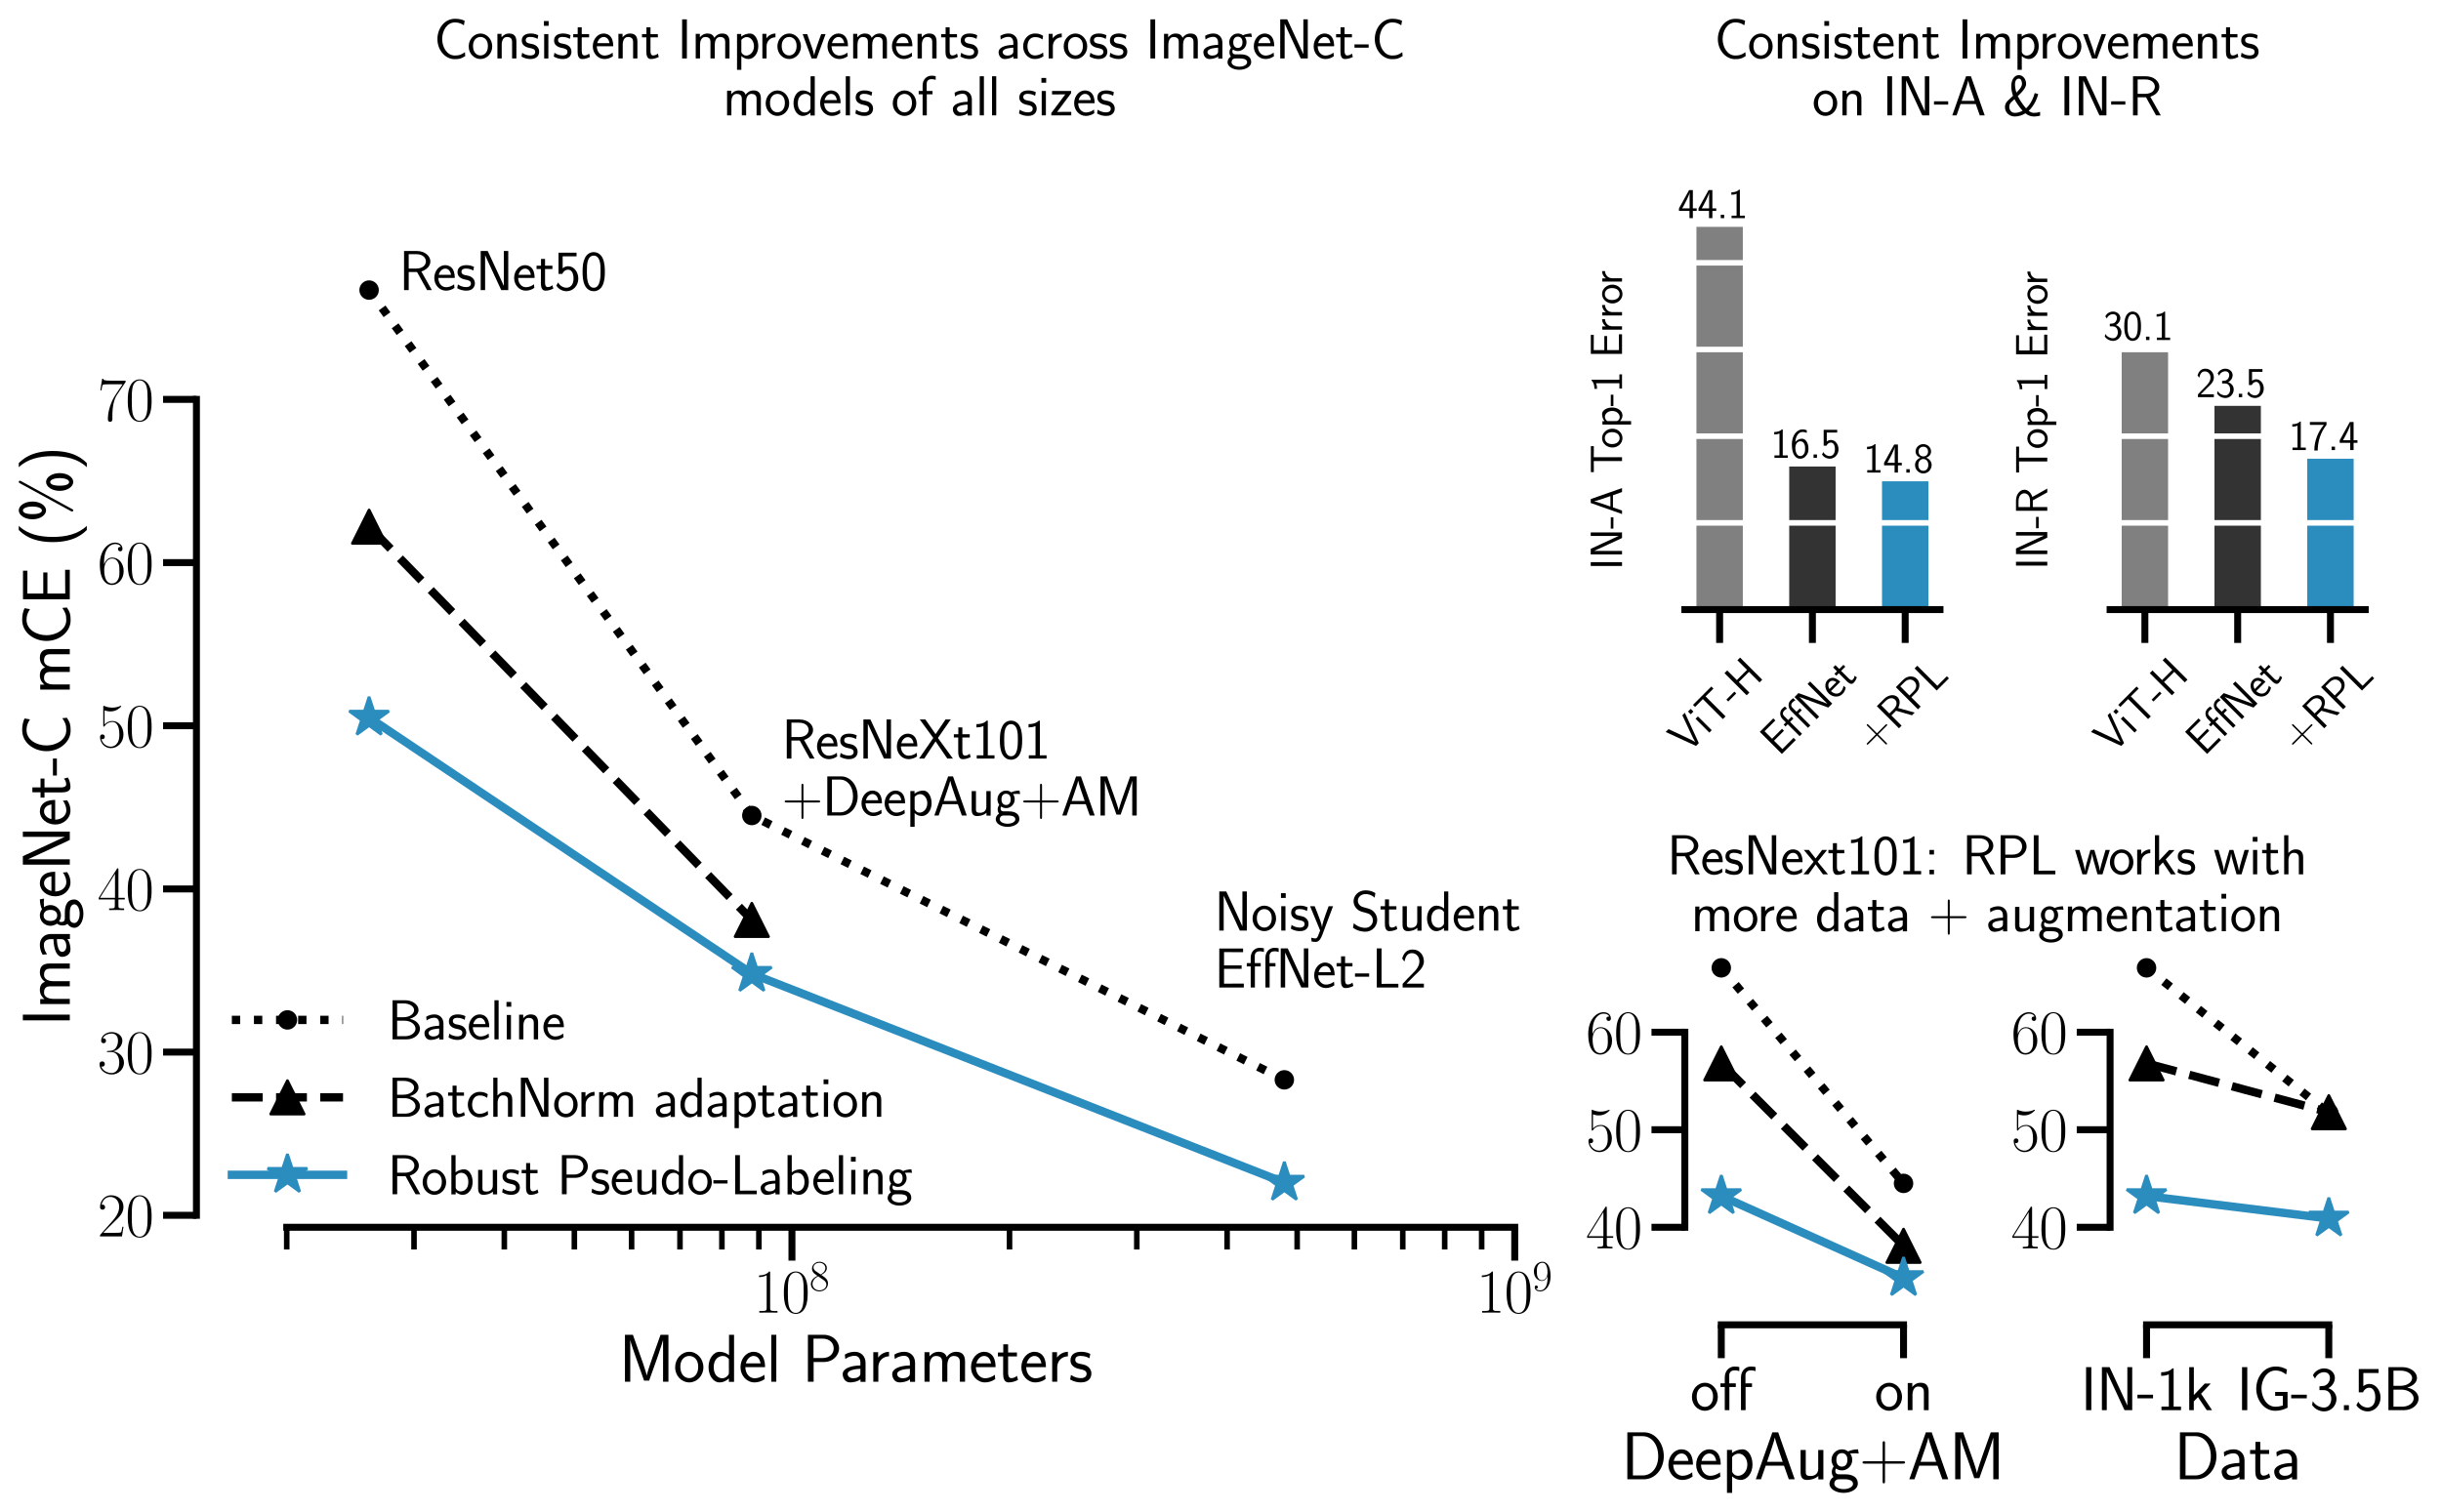 <?xml version="1.0" encoding="utf-8" standalone="no"?>
<!DOCTYPE svg PUBLIC "-//W3C//DTD SVG 1.1//EN"
  "http://www.w3.org/Graphics/SVG/1.1/DTD/svg11.dtd">
<svg height="544.217pt" version="1.1" viewBox="0 0 878.226 544.217" width="878.226pt" xmlns="http://www.w3.org/2000/svg" xmlns:xlink="http://www.w3.org/1999/xlink">
 <defs>
  <style type="text/css">*{stroke-linecap:butt;stroke-linejoin:round;}</style>
 </defs>
 <g id="figure_1">
  <g id="patch_1">
   <path d="M 0 544.217 
L 878.226 544.217 
L 878.226 0 
L 0 0 
z
" style="fill:none;"/>
  </g>
  <g id="axes_1">
   <g id="patch_2">
    <path d="M 70.673 441.678 
L 544.973 441.678 
L 544.973 88.338 
L 70.673 88.338 
z
" style="fill:#ffffff;"/>
   </g>
   <g id="matplotlib.axis_1">
    <g id="xtick_1">
     <g id="line2d_1">
      <defs>
       <path d="M 0 0 
L 0 12 
" id="mf0338cabd4" style="stroke:#000000;stroke-width:2.5;"/>
      </defs>
      <g>
       <use style="stroke:#000000;stroke-width:2.5;" x="284.927" xlink:href="#mf0338cabd4" y="441.678"/>
      </g>
     </g>
     <g id="text_1">
      <!-- $\mathdefault{10^{8}}$ -->
      <g transform="translate(271.119 472.399)scale(0.22 -0.22)">
       <defs>
        <path d="M 1702 4083 
C 1702 4217 1696 4224 1606 4224 
C 1357 3927 979 3833 621 3820 
C 602 3820 570 3820 563 3808 
C 557 3795 557 3782 557 3648 
C 755 3648 1088 3686 1344 3839 
L 1344 467 
C 1344 243 1331 166 781 166 
L 589 166 
L 589 0 
C 896 6 1216 12 1523 12 
C 1830 12 2150 6 2458 0 
L 2458 166 
L 2266 166 
C 1715 166 1702 236 1702 467 
L 1702 4083 
z
" id="CMR17-31" transform="scale(0.016)"/>
        <path d="M 2688 2038 
C 2688 2430 2682 3099 2413 3613 
C 2176 4063 1798 4224 1466 4224 
C 1158 4224 768 4082 525 3620 
C 269 3137 243 2539 243 2038 
C 243 1671 250 1112 448 623 
C 723 -39 1216 -128 1466 -128 
C 1760 -128 2208 -7 2470 604 
C 2662 1048 2688 1568 2688 2038 
z
M 1466 -26 
C 1056 -26 813 328 723 816 
C 653 1196 653 1749 653 2109 
C 653 2604 653 3015 736 3407 
C 858 3954 1216 4121 1466 4121 
C 1728 4121 2067 3947 2189 3420 
C 2272 3054 2278 2623 2278 2109 
C 2278 1691 2278 1176 2202 797 
C 2067 96 1690 -26 1466 -26 
z
" id="CMR17-30" transform="scale(0.016)"/>
        <path d="M 1741 2289 
C 2144 2494 2554 2803 2554 3298 
C 2554 3884 1990 4224 1472 4224 
C 890 4224 378 3800 378 3215 
C 378 3054 416 2777 666 2533 
C 730 2469 998 2276 1171 2154 
C 883 2006 211 1652 211 945 
C 211 282 838 -128 1459 -128 
C 2144 -128 2720 366 2720 1022 
C 2720 1607 2330 1877 2074 2051 
L 1741 2289 
z
M 902 2855 
C 851 2887 595 3086 595 3388 
C 595 3781 998 4076 1459 4076 
C 1965 4076 2336 3716 2336 3298 
C 2336 2700 1670 2359 1638 2359 
C 1632 2359 1626 2359 1574 2398 
L 902 2855 
z
M 2080 1536 
C 2176 1466 2483 1253 2483 861 
C 2483 385 2010 25 1472 25 
C 890 25 448 443 448 951 
C 448 1459 838 1884 1280 2083 
L 2080 1536 
z
" id="CMR17-38" transform="scale(0.016)"/>
       </defs>
       <use transform="scale(0.996)" xlink:href="#CMR17-31"/>
       <use transform="translate(45.69 0)scale(0.996)" xlink:href="#CMR17-30"/>
       <use transform="translate(91.381 36.154)scale(0.697)" xlink:href="#CMR17-38"/>
      </g>
     </g>
    </g>
    <g id="xtick_2">
     <g id="line2d_2">
      <g>
       <use style="stroke:#000000;stroke-width:2.5;" x="544.973" xlink:href="#mf0338cabd4" y="441.678"/>
      </g>
     </g>
     <g id="text_2">
      <!-- $\mathdefault{10^{9}}$ -->
      <g transform="translate(531.165 472.399)scale(0.22 -0.22)">
       <defs>
        <path d="M 2253 1871 
C 2253 448 1670 25 1190 25 
C 1043 25 685 43 538 281 
C 704 256 826 345 826 505 
C 826 678 685 736 595 736 
C 538 736 365 710 365 492 
C 365 68 742 -128 1203 -128 
C 1939 -128 2688 665 2688 2090 
C 2688 3857 1971 4224 1485 4224 
C 851 4224 243 3664 243 2800 
C 243 2000 762 1408 1414 1408 
C 1952 1408 2189 1910 2253 2122 
L 2253 1871 
z
M 1427 1510 
C 1254 1510 1011 1542 813 1929 
C 678 2181 678 2477 678 2793 
C 678 3174 678 3438 858 3722 
C 947 3857 1114 4076 1485 4076 
C 2240 4076 2240 2909 2240 2651 
C 2240 2193 2035 1510 1427 1510 
z
" id="CMR17-39" transform="scale(0.016)"/>
       </defs>
       <use transform="scale(0.996)" xlink:href="#CMR17-31"/>
       <use transform="translate(45.69 0)scale(0.996)" xlink:href="#CMR17-30"/>
       <use transform="translate(91.381 36.154)scale(0.697)" xlink:href="#CMR17-39"/>
      </g>
     </g>
    </g>
    <g id="xtick_3">
     <g id="line2d_3">
      <defs>
       <path d="M 0 0 
L 0 8 
" id="m29ad6e288d" style="stroke:#000000;stroke-width:2;"/>
      </defs>
      <g>
       <use style="stroke:#000000;stroke-width:2;" x="103.162" xlink:href="#m29ad6e288d" y="441.678"/>
      </g>
     </g>
    </g>
    <g id="xtick_4">
     <g id="line2d_4">
      <g>
       <use style="stroke:#000000;stroke-width:2;" x="148.954" xlink:href="#m29ad6e288d" y="441.678"/>
      </g>
     </g>
    </g>
    <g id="xtick_5">
     <g id="line2d_5">
      <g>
       <use style="stroke:#000000;stroke-width:2;" x="181.444" xlink:href="#m29ad6e288d" y="441.678"/>
      </g>
     </g>
    </g>
    <g id="xtick_6">
     <g id="line2d_6">
      <g>
       <use style="stroke:#000000;stroke-width:2;" x="206.645" xlink:href="#m29ad6e288d" y="441.678"/>
      </g>
     </g>
    </g>
    <g id="xtick_7">
     <g id="line2d_7">
      <g>
       <use style="stroke:#000000;stroke-width:2;" x="227.236" xlink:href="#m29ad6e288d" y="441.678"/>
      </g>
     </g>
    </g>
    <g id="xtick_8">
     <g id="line2d_8">
      <g>
       <use style="stroke:#000000;stroke-width:2;" x="244.645" xlink:href="#m29ad6e288d" y="441.678"/>
      </g>
     </g>
    </g>
    <g id="xtick_9">
     <g id="line2d_9">
      <g>
       <use style="stroke:#000000;stroke-width:2;" x="259.726" xlink:href="#m29ad6e288d" y="441.678"/>
      </g>
     </g>
    </g>
    <g id="xtick_10">
     <g id="line2d_10">
      <g>
       <use style="stroke:#000000;stroke-width:2;" x="273.028" xlink:href="#m29ad6e288d" y="441.678"/>
      </g>
     </g>
    </g>
    <g id="xtick_11">
     <g id="line2d_11">
      <g>
       <use style="stroke:#000000;stroke-width:2;" x="363.208" xlink:href="#m29ad6e288d" y="441.678"/>
      </g>
     </g>
    </g>
    <g id="xtick_12">
     <g id="line2d_12">
      <g>
       <use style="stroke:#000000;stroke-width:2;" x="409" xlink:href="#m29ad6e288d" y="441.678"/>
      </g>
     </g>
    </g>
    <g id="xtick_13">
     <g id="line2d_13">
      <g>
       <use style="stroke:#000000;stroke-width:2;" x="441.49" xlink:href="#m29ad6e288d" y="441.678"/>
      </g>
     </g>
    </g>
    <g id="xtick_14">
     <g id="line2d_14">
      <g>
       <use style="stroke:#000000;stroke-width:2;" x="466.691" xlink:href="#m29ad6e288d" y="441.678"/>
      </g>
     </g>
    </g>
    <g id="xtick_15">
     <g id="line2d_15">
      <g>
       <use style="stroke:#000000;stroke-width:2;" x="487.282" xlink:href="#m29ad6e288d" y="441.678"/>
      </g>
     </g>
    </g>
    <g id="xtick_16">
     <g id="line2d_16">
      <g>
       <use style="stroke:#000000;stroke-width:2;" x="504.691" xlink:href="#m29ad6e288d" y="441.678"/>
      </g>
     </g>
    </g>
    <g id="xtick_17">
     <g id="line2d_17">
      <g>
       <use style="stroke:#000000;stroke-width:2;" x="519.772" xlink:href="#m29ad6e288d" y="441.678"/>
      </g>
     </g>
    </g>
    <g id="xtick_18">
     <g id="line2d_18">
      <g>
       <use style="stroke:#000000;stroke-width:2;" x="533.074" xlink:href="#m29ad6e288d" y="441.678"/>
      </g>
     </g>
    </g>
    <g id="text_3">
     <!-- Model Parameters -->
     <g transform="translate(222.644 497.266)scale(0.24 -0.24)">
      <defs>
       <path d="M 3194 2373 
L 2886 1476 
C 2835 1311 2662 795 2624 592 
L 2618 592 
C 2598 719 2560 853 2458 1177 
C 2400 1368 2336 1565 2272 1743 
L 1325 4416 
L 576 4416 
L 576 0 
L 1075 0 
L 1075 3899 
L 1082 3899 
C 1082 3893 1139 3613 1530 2500 
L 2374 102 
L 2848 102 
L 3610 2233 
C 3661 2379 3821 2843 3891 3066 
C 3955 3257 4115 3728 4154 3912 
L 4160 3912 
L 4160 0 
L 4666 0 
L 4666 4416 
L 3923 4416 
L 3194 2373 
z
" id="CMSS17-4d" transform="scale(0.016)"/>
       <path d="M 2829 1356 
C 2829 2175 2221 2816 1504 2816 
C 768 2816 173 2156 173 1356 
C 173 544 787 -64 1498 -64 
C 2227 -64 2829 563 2829 1356 
z
M 1504 339 
C 1050 339 659 710 659 1407 
C 659 2150 1114 2425 1498 2425 
C 1914 2425 2342 2124 2342 1407 
C 2342 684 1926 339 1504 339 
z
" id="CMSS17-6f" transform="scale(0.016)"/>
       <path d="M 2611 4416 
L 2138 4416 
L 2138 2495 
C 1939 2662 1613 2816 1254 2816 
C 672 2816 211 2179 211 1375 
C 211 572 666 -64 1235 -64 
C 1677 -64 1971 172 2125 307 
L 2125 -13 
L 2611 -13 
L 2611 4416 
z
M 2125 851 
C 2125 760 2125 663 1926 488 
C 1798 378 1645 326 1498 326 
C 1152 326 698 585 698 1369 
C 698 2185 1210 2425 1562 2425 
C 1798 2425 1990 2308 2125 2114 
L 2125 851 
z
" id="CMSS17-64" transform="scale(0.016)"/>
       <path d="M 2502 1375 
C 2502 1587 2490 2001 2285 2347 
C 2061 2713 1696 2816 1421 2816 
C 755 2816 192 2184 192 1363 
C 192 579 774 -64 1510 -64 
C 1798 -64 2150 19 2470 249 
C 2470 275 2458 414 2451 421 
C 2451 433 2432 629 2432 655 
C 2125 408 1773 326 1517 326 
C 1107 326 666 667 646 1375 
L 2502 1375 
z
M 698 1728 
C 781 2086 1062 2425 1421 2425 
C 1517 2425 1965 2412 2080 1728 
L 698 1728 
z
" id="CMSS17-65" transform="scale(0.016)"/>
       <path d="M 947 4416 
L 474 4416 
L 474 0 
L 947 0 
L 947 4416 
z
" id="CMSS17-6c" transform="scale(0.016)"/>
       <path d="M 2106 1856 
C 2874 1856 3501 2447 3501 3139 
C 3501 3818 2899 4416 2067 4416 
L 570 4416 
L 570 0 
L 1107 0 
L 1107 1856 
L 2106 1856 
z
M 1926 4057 
C 2669 4057 2995 3598 2995 3139 
C 2995 2711 2694 2227 1926 2227 
L 1094 2227 
L 1094 4057 
L 1926 4057 
z
" id="CMSS17-50" transform="scale(0.016)"/>
       <path d="M 2406 1789 
C 2406 2399 1978 2816 1402 2816 
C 1120 2816 813 2764 461 2559 
L 499 2133 
C 659 2250 934 2438 1395 2438 
C 1722 2438 1920 2185 1920 1782 
L 1920 1536 
C 896 1504 256 1209 256 711 
C 256 452 416 -64 947 -64 
C 1043 -64 1562 -52 1933 224 
L 1933 -13 
L 2406 -13 
L 2406 1789 
z
M 1920 824 
C 1920 711 1920 559 1728 446 
C 1562 339 1350 326 1261 326 
C 941 326 723 503 723 723 
C 723 1165 1722 1209 1920 1216 
L 1920 824 
z
" id="CMSS17-61" transform="scale(0.016)"/>
       <path d="M 954 1369 
C 954 1974 1395 2379 1958 2392 
L 1958 2816 
C 1549 2809 1165 2604 934 2270 
L 934 2783 
L 480 2783 
L 480 0 
L 954 0 
L 954 1369 
z
" id="CMSS17-72" transform="scale(0.016)"/>
       <path d="M 4288 1878 
C 4288 2309 4179 2816 3462 2816 
C 2982 2816 2694 2515 2566 2328 
C 2451 2668 2182 2816 1798 2816 
C 1363 2816 1088 2566 941 2386 
L 941 2783 
L 474 2783 
L 474 0 
L 960 0 
L 960 1556 
C 960 1936 1101 2425 1555 2425 
C 2138 2425 2138 2013 2138 1826 
L 2138 0 
L 2624 0 
L 2624 1556 
C 2624 1936 2765 2425 3219 2425 
C 3802 2425 3802 2013 3802 1826 
L 3802 0 
L 4288 0 
L 4288 1878 
z
" id="CMSS17-6d" transform="scale(0.016)"/>
       <path d="M 1069 2380 
L 1901 2380 
L 1901 2752 
L 1069 2752 
L 1069 3520 
L 614 3520 
L 614 2752 
L 109 2752 
L 109 2380 
L 602 2380 
L 602 751 
C 602 384 685 -64 1107 -64 
C 1427 -64 1722 25 2003 172 
L 1901 551 
C 1747 416 1562 339 1363 339 
C 1082 339 1069 699 1069 860 
L 1069 2380 
z
" id="CMSS17-74" transform="scale(0.016)"/>
       <path d="M 2061 2623 
C 1683 2803 1389 2816 1197 2816 
C 742 2816 198 2655 198 2009 
C 198 1363 902 1222 1094 1183 
C 1389 1126 1715 1062 1715 742 
C 1715 339 1254 339 1171 339 
C 915 339 563 409 243 639 
L 166 211 
C 531 0 883 -64 1178 -64 
C 1965 -64 2163 416 2163 780 
C 2163 1094 1984 1305 1862 1401 
C 1651 1567 1574 1587 1050 1695 
C 960 1708 646 1779 646 2067 
C 646 2431 1050 2431 1139 2431 
C 1555 2431 1811 2303 1984 2207 
L 2061 2623 
z
" id="CMSS17-73" transform="scale(0.016)"/>
      </defs>
      <use transform="scale(0.996)" xlink:href="#CMSS17-4d"/>
      <use transform="translate(81.676 0)scale(0.996)" xlink:href="#CMSS17-6f"/>
      <use transform="translate(131.122 0)scale(0.996)" xlink:href="#CMSS17-64"/>
      <use transform="translate(179.327 0)scale(0.996)" xlink:href="#CMSS17-65"/>
      <use transform="translate(220.966 0)scale(0.996)" xlink:href="#CMSS17-6c"/>
      <use transform="translate(274.376 0)scale(0.996)" xlink:href="#CMSS17-50"/>
      <use transform="translate(331.509 0)scale(0.996)" xlink:href="#CMSS17-61"/>
      <use transform="translate(373.828 0)scale(0.996)" xlink:href="#CMSS17-72"/>
      <use transform="translate(405.738 0)scale(0.996)" xlink:href="#CMSS17-61"/>
      <use transform="translate(450.66 0)scale(0.996)" xlink:href="#CMSS17-6d"/>
      <use transform="translate(524.889 0)scale(0.996)" xlink:href="#CMSS17-65"/>
      <use transform="translate(566.528 0)scale(0.996)" xlink:href="#CMSS17-74"/>
      <use transform="translate(600.36 0)scale(0.996)" xlink:href="#CMSS17-65"/>
      <use transform="translate(641.998 0)scale(0.996)" xlink:href="#CMSS17-72"/>
      <use transform="translate(673.908 0)scale(0.996)" xlink:href="#CMSS17-73"/>
     </g>
    </g>
   </g>
   <g id="matplotlib.axis_2">
    <g id="ytick_1">
     <g id="line2d_19">
      <defs>
       <path d="M 0 0 
L -12 0 
" id="mce1ee6d8b4" style="stroke:#000000;stroke-width:2.5;"/>
      </defs>
      <g>
       <use style="stroke:#000000;stroke-width:2.5;" x="70.673" xlink:href="#mce1ee6d8b4" y="437.362"/>
      </g>
     </g>
     <g id="text_4">
      <!-- $\mathdefault{20}$ -->
      <g transform="translate(35.069 444.972)scale(0.22 -0.22)">
       <defs>
        <path d="M 2669 990 
L 2554 990 
C 2490 537 2438 460 2413 422 
C 2381 371 1920 371 1830 371 
L 602 371 
C 832 620 1280 1073 1824 1596 
C 2214 1966 2669 2400 2669 3033 
C 2669 3788 2067 4224 1395 4224 
C 691 4224 262 3603 262 3027 
C 262 2777 448 2745 525 2745 
C 589 2745 781 2783 781 3007 
C 781 3206 614 3264 525 3264 
C 486 3264 448 3257 422 3244 
C 544 3788 915 4057 1306 4057 
C 1862 4057 2227 3616 2227 3033 
C 2227 2477 1901 1998 1536 1583 
L 262 147 
L 262 0 
L 2515 0 
L 2669 990 
z
" id="CMR17-32" transform="scale(0.016)"/>
       </defs>
       <use transform="scale(0.996)" xlink:href="#CMR17-32"/>
       <use transform="translate(45.69 0)scale(0.996)" xlink:href="#CMR17-30"/>
      </g>
     </g>
    </g>
    <g id="ytick_2">
     <g id="line2d_20">
      <g>
       <use style="stroke:#000000;stroke-width:2.5;" x="70.673" xlink:href="#mce1ee6d8b4" y="378.638"/>
      </g>
     </g>
     <g id="text_5">
      <!-- $\mathdefault{30}$ -->
      <g transform="translate(35.069 386.248)scale(0.22 -0.22)">
       <defs>
        <path d="M 1414 2176 
C 1984 2176 2234 1673 2234 1094 
C 2234 322 1824 25 1453 25 
C 1114 25 563 193 390 691 
C 422 678 454 678 486 678 
C 640 678 755 780 755 947 
C 755 1132 614 1216 486 1216 
C 378 1216 211 1164 211 927 
C 211 335 787 -128 1466 -128 
C 2176 -128 2720 432 2720 1087 
C 2720 1718 2208 2176 1600 2246 
C 2086 2347 2554 2776 2554 3353 
C 2554 3856 2048 4224 1472 4224 
C 890 4224 378 3862 378 3347 
C 378 3123 544 3084 627 3084 
C 762 3084 877 3167 877 3334 
C 877 3500 762 3584 627 3584 
C 602 3584 570 3584 544 3571 
C 730 3999 1235 4076 1459 4076 
C 1683 4076 2106 3966 2106 3347 
C 2106 3167 2080 2851 1862 2574 
C 1670 2329 1453 2316 1242 2297 
C 1210 2297 1062 2284 1037 2284 
C 992 2278 966 2272 966 2227 
C 966 2182 973 2176 1101 2176 
L 1414 2176 
z
" id="CMR17-33" transform="scale(0.016)"/>
       </defs>
       <use transform="scale(0.996)" xlink:href="#CMR17-33"/>
       <use transform="translate(45.69 0)scale(0.996)" xlink:href="#CMR17-30"/>
      </g>
     </g>
    </g>
    <g id="ytick_3">
     <g id="line2d_21">
      <g>
       <use style="stroke:#000000;stroke-width:2.5;" x="70.673" xlink:href="#mce1ee6d8b4" y="319.914"/>
      </g>
     </g>
     <g id="text_6">
      <!-- $\mathdefault{40}$ -->
      <g transform="translate(35.069 327.525)scale(0.22 -0.22)">
       <defs>
        <path d="M 2150 4147 
C 2150 4281 2144 4288 2029 4288 
L 128 1254 
L 128 1088 
L 1779 1088 
L 1779 460 
C 1779 230 1766 166 1318 166 
L 1197 166 
L 1197 0 
C 1402 12 1747 12 1965 12 
C 2182 12 2528 12 2733 0 
L 2733 166 
L 2611 166 
C 2163 166 2150 230 2150 460 
L 2150 1088 
L 2803 1088 
L 2803 1254 
L 2150 1254 
L 2150 4147 
z
M 1798 3723 
L 1798 1254 
L 256 1254 
L 1798 3723 
z
" id="CMR17-34" transform="scale(0.016)"/>
       </defs>
       <use transform="scale(0.996)" xlink:href="#CMR17-34"/>
       <use transform="translate(45.69 0)scale(0.996)" xlink:href="#CMR17-30"/>
      </g>
     </g>
    </g>
    <g id="ytick_4">
     <g id="line2d_22">
      <g>
       <use style="stroke:#000000;stroke-width:2.5;" x="70.673" xlink:href="#mce1ee6d8b4" y="261.191"/>
      </g>
     </g>
     <g id="text_7">
      <!-- $\mathdefault{50}$ -->
      <g transform="translate(35.069 268.801)scale(0.22 -0.22)">
       <defs>
        <path d="M 730 3750 
C 794 3724 1056 3641 1325 3641 
C 1920 3641 2246 3961 2432 4140 
C 2432 4191 2432 4224 2394 4224 
C 2387 4224 2374 4224 2323 4198 
C 2099 4102 1837 4032 1517 4032 
C 1325 4032 1037 4055 723 4191 
C 653 4224 640 4224 634 4224 
C 602 4224 595 4217 595 4090 
L 595 2231 
C 595 2113 595 2080 659 2080 
C 691 2080 704 2093 736 2139 
C 941 2435 1222 2560 1542 2560 
C 1766 2560 2246 2415 2246 1293 
C 2246 1087 2246 716 2054 422 
C 1894 159 1645 25 1370 25 
C 947 25 518 319 403 812 
C 429 806 480 793 506 793 
C 589 793 749 838 749 1036 
C 749 1209 627 1280 506 1280 
C 358 1280 262 1190 262 1011 
C 262 454 704 -128 1382 -128 
C 2042 -128 2669 441 2669 1267 
C 2669 2054 2170 2662 1549 2662 
C 1222 2662 947 2540 730 2304 
L 730 3750 
z
" id="CMR17-35" transform="scale(0.016)"/>
       </defs>
       <use transform="scale(0.996)" xlink:href="#CMR17-35"/>
       <use transform="translate(45.69 0)scale(0.996)" xlink:href="#CMR17-30"/>
      </g>
     </g>
    </g>
    <g id="ytick_5">
     <g id="line2d_23">
      <g>
       <use style="stroke:#000000;stroke-width:2.5;" x="70.673" xlink:href="#mce1ee6d8b4" y="202.467"/>
      </g>
     </g>
     <g id="text_8">
      <!-- $\mathdefault{60}$ -->
      <g transform="translate(35.069 210.078)scale(0.22 -0.22)">
       <defs>
        <path d="M 678 2198 
C 678 3712 1395 4076 1811 4076 
C 1946 4076 2272 4049 2400 3782 
C 2298 3782 2106 3782 2106 3558 
C 2106 3385 2246 3328 2336 3328 
C 2394 3328 2566 3353 2566 3571 
C 2566 3987 2246 4224 1805 4224 
C 1043 4224 243 3411 243 2011 
C 243 257 966 -128 1478 -128 
C 2099 -128 2688 431 2688 1295 
C 2688 2101 2170 2688 1517 2688 
C 1126 2688 838 2430 678 1979 
L 678 2198 
z
M 1478 25 
C 691 25 691 1212 691 1450 
C 691 1914 909 2585 1504 2585 
C 1613 2585 1926 2585 2138 2140 
C 2253 1889 2253 1624 2253 1302 
C 2253 954 2253 696 2118 438 
C 1978 173 1773 25 1478 25 
z
" id="CMR17-36" transform="scale(0.016)"/>
       </defs>
       <use transform="scale(0.996)" xlink:href="#CMR17-36"/>
       <use transform="translate(45.69 0)scale(0.996)" xlink:href="#CMR17-30"/>
      </g>
     </g>
    </g>
    <g id="ytick_6">
     <g id="line2d_24">
      <g>
       <use style="stroke:#000000;stroke-width:2.5;" x="70.673" xlink:href="#mce1ee6d8b4" y="143.744"/>
      </g>
     </g>
     <g id="text_9">
      <!-- $\mathdefault{70}$ -->
      <g transform="translate(35.069 151.354)scale(0.22 -0.22)">
       <defs>
        <path d="M 2886 3955 
L 2886 4096 
L 1382 4096 
C 634 4096 621 4166 595 4288 
L 480 4288 
L 294 3104 
L 410 3104 
C 429 3226 474 3552 550 3673 
C 589 3724 1062 3724 1171 3724 
L 2579 3724 
L 1869 2670 
C 1395 1961 1069 1003 1069 166 
C 1069 89 1069 -128 1299 -128 
C 1530 -128 1530 89 1530 172 
L 1530 466 
C 1530 1514 1709 2204 2003 2644 
L 2886 3955 
z
" id="CMR17-37" transform="scale(0.016)"/>
       </defs>
       <use transform="scale(0.996)" xlink:href="#CMR17-37"/>
       <use transform="translate(45.69 0)scale(0.996)" xlink:href="#CMR17-30"/>
      </g>
     </g>
    </g>
    <g id="text_10">
     <!-- ImageNet-C mCE (\%) -->
     <g transform="translate(25.111 369.337)rotate(-90)scale(0.24 -0.24)">
      <defs>
       <path d="M 1094 4416 
L 557 4416 
L 557 0 
L 1094 0 
L 1094 4416 
z
" id="CMSS17-49" transform="scale(0.016)"/>
       <path d="M 2848 2816 
C 2483 2809 2170 2739 1914 2617 
C 1702 2783 1485 2816 1338 2816 
C 781 2816 358 2356 358 1824 
C 358 1481 550 1222 563 1209 
C 448 1049 384 876 384 684 
C 384 460 474 300 544 211 
C 211 6 166 -308 166 -429 
C 166 -896 749 -1280 1498 -1280 
C 2253 -1280 2835 -896 2835 -423 
C 2835 460 1856 467 1587 467 
L 1069 467 
C 973 467 717 467 717 793 
C 717 921 774 1004 781 1011 
C 877 940 1075 832 1338 832 
C 1869 832 2310 1279 2310 1824 
C 2310 2128 2170 2349 2112 2425 
L 2131 2425 
C 2150 2425 2419 2444 2515 2444 
C 2720 2444 2739 2438 2918 2419 
L 2848 2816 
z
M 1338 1184 
C 1120 1184 813 1317 813 1824 
C 813 2375 1165 2463 1331 2463 
C 1549 2463 1856 2330 1856 1824 
C 1856 1272 1504 1184 1338 1184 
z
M 1581 0 
C 1734 0 2381 0 2381 -436 
C 2381 -711 1984 -928 1504 -928 
C 1018 -928 621 -717 621 -429 
C 621 -397 621 0 1062 0 
L 1581 0 
z
" id="CMSS17-67" transform="scale(0.016)"/>
       <path d="M 1466 4179 
L 1350 4416 
L 563 4416 
L 563 0 
L 1062 0 
L 1062 3925 
L 1069 3931 
C 1114 3817 1139 3759 1402 3193 
L 2771 236 
L 2886 0 
L 3674 0 
L 3674 4416 
L 3174 4416 
L 3174 490 
L 3168 484 
C 3123 598 3098 655 2835 1222 
L 1466 4179 
z
" id="CMSS17-4e" transform="scale(0.016)"/>
       <path d="M 1664 1216 
L 1664 1587 
L 64 1587 
L 64 1216 
L 1664 1216 
z
" id="CMSS17-2d" transform="scale(0.016)"/>
       <path d="M 3501 705 
C 3072 416 2874 332 2355 332 
C 1459 332 934 1304 934 2191 
C 934 3137 1472 4070 2381 4070 
C 2790 4070 3059 3954 3386 3748 
L 3475 4255 
C 3168 4409 2778 4480 2387 4480 
C 1158 4480 397 3343 397 2191 
C 397 924 1299 -77 2323 -77 
C 2874 -77 3066 -32 3539 268 
L 3501 705 
z
" id="CMSS17-43" transform="scale(0.016)"/>
       <path d="M 1958 435 
C 1446 435 1216 435 1101 428 
L 1101 2105 
L 3085 2105 
L 3085 2496 
L 1101 2496 
L 1101 3993 
L 1926 3993 
C 2003 3993 2080 3987 2157 3987 
L 3251 3987 
L 3251 4403 
L 563 4403 
L 563 0 
L 3334 0 
L 3334 441 
L 1958 435 
z
" id="CMSS17-45" transform="scale(0.016)"/>
       <path d="M 1613 4800 
C 1267 4447 474 3627 474 1603 
C 474 -428 1267 -1242 1613 -1600 
L 2003 -1600 
C 1216 -781 960 366 960 1596 
C 960 2820 1203 3973 2003 4800 
L 1613 4800 
z
" id="CMSS17-28" transform="scale(0.016)"/>
       <path d="M 3923 4582 
C 3962 4646 3962 4678 3962 4684 
C 3962 4755 3904 4800 3853 4800 
C 3782 4800 3750 4748 3718 4684 
L 1101 -109 
C 1088 -135 1062 -173 1062 -212 
C 1062 -282 1120 -327 1178 -327 
C 1235 -327 1248 -301 1299 -212 
L 3923 4582 
z
M 4678 953 
C 4678 1690 4282 2233 3846 2233 
C 3418 2233 3008 1703 3008 953 
C 3008 203 3418 -327 3846 -327 
C 4288 -327 4678 216 4678 953 
z
M 3846 64 
C 3712 64 3494 184 3494 953 
C 3494 1716 3712 1843 3846 1843 
C 4083 1843 4211 1379 4211 953 
C 4211 527 4083 64 3846 64 
z
M 2003 3516 
C 2003 4256 1606 4800 1171 4800 
C 742 4800 333 4269 333 3516 
C 333 2764 742 2233 1171 2233 
C 1613 2233 2003 2777 2003 3516 
z
M 1171 2624 
C 1037 2624 819 2745 819 3516 
C 819 4282 1037 4409 1171 4409 
C 1408 4409 1536 3944 1536 3516 
C 1536 3089 1408 2624 1171 2624 
z
" id="CMSS17-25" transform="scale(0.016)"/>
       <path d="M 723 -1600 
C 1069 -1248 1862 -428 1862 1596 
C 1862 3627 1069 4440 723 4800 
L 333 4800 
C 1120 3979 1376 2833 1376 1603 
C 1376 379 1133 -774 333 -1600 
L 723 -1600 
z
" id="CMSS17-29" transform="scale(0.016)"/>
      </defs>
      <use transform="scale(0.996)" xlink:href="#CMSS17-49"/>
      <use transform="translate(25.784 0)scale(0.996)" xlink:href="#CMSS17-6d"/>
      <use transform="translate(100.013 0)scale(0.996)" xlink:href="#CMSS17-61"/>
      <use transform="translate(144.935 0)scale(0.996)" xlink:href="#CMSS17-67"/>
      <use transform="translate(191.779 0)scale(0.996)" xlink:href="#CMSS17-65"/>
      <use transform="translate(233.418 0)scale(0.996)" xlink:href="#CMSS17-4e"/>
      <use transform="translate(299.479 0)scale(0.996)" xlink:href="#CMSS17-65"/>
      <use transform="translate(341.118 0)scale(0.996)" xlink:href="#CMSS17-74"/>
      <use transform="translate(374.949 0)scale(0.996)" xlink:href="#CMSS17-2d"/>
      <use transform="translate(406.179 0)scale(0.996)" xlink:href="#CMSS17-43"/>
      <use transform="translate(497.263 0)scale(0.996)" xlink:href="#CMSS17-6d"/>
      <use transform="translate(571.493 0)scale(0.996)" xlink:href="#CMSS17-43"/>
      <use transform="translate(631.348 0)scale(0.996)" xlink:href="#CMSS17-45"/>
      <use transform="translate(718.47 0)scale(0.996)" xlink:href="#CMSS17-28"/>
      <use transform="translate(754.904 0)scale(0.996)" xlink:href="#CMSS17-25"/>
      <use transform="translate(832.976 0)scale(0.996)" xlink:href="#CMSS17-29"/>
     </g>
    </g>
   </g>
   <g id="line2d_25">
    <path clip-path="url(#p4476f506e6)" d="M 132.793 104.399 
L 270.49 293.489 
L 462.081 388.621 
" style="fill:none;stroke:#000000;stroke-dasharray:3,4.95;stroke-dashoffset:0;stroke-width:3;"/>
    <defs>
     <path d="M 0 3 
C 0.796 3 1.559 2.684 2.121 2.121 
C 2.684 1.559 3 0.796 3 0 
C 3 -0.796 2.684 -1.559 2.121 -2.121 
C 1.559 -2.684 0.796 -3 0 -3 
C -0.796 -3 -1.559 -2.684 -2.121 -2.121 
C -2.684 -1.559 -3 -0.796 -3 0 
C -3 0.796 -2.684 1.559 -2.121 2.121 
C -1.559 2.684 -0.796 3 0 3 
z
" id="mebc8ef9c07" style="stroke:#000000;"/>
    </defs>
    <g clip-path="url(#p4476f506e6)">
     <use style="stroke:#000000;" x="132.793" xlink:href="#mebc8ef9c07" y="104.399"/>
     <use style="stroke:#000000;" x="270.49" xlink:href="#mebc8ef9c07" y="293.489"/>
     <use style="stroke:#000000;" x="462.081" xlink:href="#mebc8ef9c07" y="388.621"/>
    </g>
   </g>
   <g id="line2d_26">
    <path clip-path="url(#p4476f506e6)" d="M 132.793 189.548 
L 270.49 331.072 
" style="fill:none;stroke:#000000;stroke-dasharray:11.1,4.8;stroke-dashoffset:0;stroke-width:3;"/>
    <defs>
     <path d="M 0 -6 
L -6 6 
L 6 6 
z
" id="mfee971c3d8" style="stroke:#000000;stroke-linejoin:miter;"/>
    </defs>
    <g clip-path="url(#p4476f506e6)">
     <use style="stroke:#000000;stroke-linejoin:miter;" x="132.793" xlink:href="#mfee971c3d8" y="189.548"/>
     <use style="stroke:#000000;stroke-linejoin:miter;" x="270.49" xlink:href="#mfee971c3d8" y="331.072"/>
    </g>
   </g>
   <g id="line2d_27">
    <path clip-path="url(#p4476f506e6)" d="M 132.793 258.255 
L 270.49 350.451 
L 462.081 425.617 
" style="fill:none;stroke:#2b8cbe;stroke-linecap:square;stroke-width:3;"/>
    <defs>
     <path d="M 0 -7.5 
L -1.684 -2.318 
L -7.133 -2.318 
L -2.725 0.885 
L -4.408 6.068 
L -0 2.865 
L 4.408 6.068 
L 2.725 0.885 
L 7.133 -2.318 
L 1.684 -2.318 
z
" id="m6c15188540" style="stroke:#2b8cbe;stroke-linejoin:bevel;"/>
    </defs>
    <g clip-path="url(#p4476f506e6)">
     <use style="fill:#2b8cbe;stroke:#2b8cbe;stroke-linejoin:bevel;" x="132.793" xlink:href="#m6c15188540" y="258.255"/>
     <use style="fill:#2b8cbe;stroke:#2b8cbe;stroke-linejoin:bevel;" x="270.49" xlink:href="#m6c15188540" y="350.451"/>
     <use style="fill:#2b8cbe;stroke:#2b8cbe;stroke-linejoin:bevel;" x="462.081" xlink:href="#m6c15188540" y="425.617"/>
    </g>
   </g>
   <g id="patch_3">
    <path d="M 70.673 437.362 
L 70.673 143.744 
" style="fill:none;stroke:#000000;stroke-linecap:square;stroke-linejoin:miter;stroke-width:2.5;"/>
   </g>
   <g id="patch_4">
    <path d="M 103.162 441.678 
L 544.973 441.678 
" style="fill:none;stroke:#000000;stroke-linecap:square;stroke-linejoin:miter;stroke-width:2.5;"/>
   </g>
   <g id="text_11">
    <!-- ResNet50 -->
    <g transform="translate(143.557 104.399)scale(0.2 -0.2)">
     <defs>
      <path d="M 2522 2099 
L 2534 2105 
C 3533 2450 3539 3125 3539 3244 
C 3539 3838 2925 4416 2003 4416 
L 570 4416 
L 570 0 
L 1094 0 
L 1094 2041 
L 2035 2041 
L 3168 0 
L 3706 0 
L 2522 2099 
z
M 1094 2432 
L 1094 4057 
L 1933 4057 
C 2746 4057 3034 3607 3034 3244 
C 3034 2907 2778 2432 1933 2432 
L 1094 2432 
z
" id="CMSS17-52" transform="scale(0.016)"/>
      <path d="M 934 3814 
L 2502 3814 
L 2502 4224 
L 467 4224 
L 467 1830 
L 896 1830 
C 1011 2103 1248 2304 1555 2304 
C 1843 2304 2163 2044 2163 1299 
C 2163 502 1709 268 1376 268 
C 966 268 589 521 422 871 
L 218 508 
C 512 51 992 -128 1376 -128 
C 2118 -128 2701 508 2701 1286 
C 2701 2083 2182 2694 1562 2694 
C 1338 2694 1120 2617 934 2464 
L 934 3814 
z
" id="CMSS17-35" transform="scale(0.016)"/>
      <path d="M 2758 2073 
C 2758 2439 2752 3120 2490 3647 
C 2227 4153 1805 4288 1504 4288 
C 1069 4288 698 4031 506 3621 
C 301 3191 243 2748 243 2073 
C 243 1611 262 1046 493 551 
C 755 6 1197 -128 1498 -128 
C 1894 -128 2278 83 2496 525 
C 2720 988 2758 1495 2758 2073 
z
M 1498 262 
C 1011 262 864 821 819 1007 
C 742 1328 730 1636 730 2144 
C 730 2542 730 2992 851 3345 
C 998 3756 1254 3897 1498 3897 
C 1971 3897 2125 3422 2176 3255 
C 2272 2915 2272 2516 2272 2144 
C 2272 1546 2272 262 1498 262 
z
" id="CMSS17-30" transform="scale(0.016)"/>
     </defs>
     <use transform="scale(0.996)" xlink:href="#CMSS17-52"/>
     <use transform="translate(60.416 0)scale(0.996)" xlink:href="#CMSS17-65"/>
     <use transform="translate(102.055 0)scale(0.996)" xlink:href="#CMSS17-73"/>
     <use transform="translate(137.969 0)scale(0.996)" xlink:href="#CMSS17-4e"/>
     <use transform="translate(204.03 0)scale(0.996)" xlink:href="#CMSS17-65"/>
     <use transform="translate(245.669 0)scale(0.996)" xlink:href="#CMSS17-74"/>
     <use transform="translate(279.5 0)scale(0.996)" xlink:href="#CMSS17-35"/>
     <use transform="translate(326.344 0)scale(0.996)" xlink:href="#CMSS17-30"/>
    </g>
   </g>
   <g id="text_12">
    <!-- ResNeXt101 -->
    <g transform="translate(281.254 273.009)scale(0.2 -0.2)">
     <defs>
      <path d="M 2214 2328 
L 3661 4416 
L 3072 4416 
L 1952 2761 
L 800 4416 
L 166 4416 
L 1690 2328 
L 83 0 
L 672 0 
L 1952 1940 
L 3277 0 
L 3910 0 
L 2214 2328 
z
" id="CMSS17-58" transform="scale(0.016)"/>
      <path d="M 1818 4288 
L 1696 4288 
C 1350 3949 947 3902 538 3891 
L 538 3520 
C 723 3526 1024 3539 1325 3673 
L 1325 371 
L 570 371 
L 570 0 
L 2573 0 
L 2573 371 
L 1818 371 
L 1818 4288 
z
" id="CMSS17-31" transform="scale(0.016)"/>
     </defs>
     <use transform="scale(0.996)" xlink:href="#CMSS17-52"/>
     <use transform="translate(60.416 0)scale(0.996)" xlink:href="#CMSS17-65"/>
     <use transform="translate(102.055 0)scale(0.996)" xlink:href="#CMSS17-73"/>
     <use transform="translate(137.969 0)scale(0.996)" xlink:href="#CMSS17-4e"/>
     <use transform="translate(204.03 0)scale(0.996)" xlink:href="#CMSS17-65"/>
     <use transform="translate(245.669 0)scale(0.996)" xlink:href="#CMSS17-58"/>
     <use transform="translate(307.887 0)scale(0.996)" xlink:href="#CMSS17-74"/>
     <use transform="translate(341.718 0)scale(0.996)" xlink:href="#CMSS17-31"/>
     <use transform="translate(388.562 0)scale(0.996)" xlink:href="#CMSS17-30"/>
     <use transform="translate(435.406 0)scale(0.996)" xlink:href="#CMSS17-31"/>
    </g>
    <!-- +DeepAug+AM -->
    <g transform="translate(281.254 293.489)scale(0.2 -0.2)">
     <defs>
      <path d="M 2451 1472 
L 4141 1472 
C 4230 1472 4339 1472 4339 1580 
C 4339 1696 4237 1696 4141 1696 
L 2451 1696 
L 2451 3385 
C 2451 3475 2451 3584 2342 3584 
C 2227 3584 2227 3481 2227 3385 
L 2227 1696 
L 531 1696 
C 442 1696 333 1696 333 1587 
C 333 1472 435 1472 531 1472 
L 2227 1472 
L 2227 -194 
C 2227 -282 2227 -391 2336 -391 
C 2451 -391 2451 -289 2451 -194 
L 2451 1472 
z
" id="CMSS17-2b" transform="scale(0.016)"/>
      <path d="M 570 4416 
L 570 0 
L 2144 0 
C 3194 0 4000 981 4000 2169 
C 4000 3396 3194 4416 2144 4416 
L 570 4416 
z
M 1094 358 
L 1094 4057 
L 2003 4057 
C 2861 4057 3475 3275 3475 2169 
C 3475 1108 2867 358 2003 358 
L 1094 358 
z
" id="CMSS17-44" transform="scale(0.016)"/>
      <path d="M 966 275 
C 1178 70 1466 -64 1773 -64 
C 2368 -64 2880 553 2880 1382 
C 2880 2147 2496 2816 1946 2816 
C 1626 2816 1242 2700 954 2470 
L 954 2764 
L 480 2764 
L 480 -1280 
L 966 -1280 
L 966 275 
z
M 966 2088 
C 1018 2166 1235 2412 1587 2412 
C 2035 2412 2394 1946 2394 1382 
C 2394 741 1958 326 1530 326 
C 1402 326 1267 358 1139 468 
C 966 624 966 721 966 812 
L 966 2088 
z
" id="CMSS17-70" transform="scale(0.016)"/>
      <path d="M 2272 4416 
L 1722 4416 
L 166 0 
L 653 0 
L 1101 1280 
L 2816 1280 
L 3270 0 
L 3827 0 
L 2272 4416 
z
M 2694 1638 
L 1222 1638 
C 1530 2530 1914 3638 1958 3924 
L 1965 3924 
C 2010 3663 2138 3281 2246 2956 
L 2694 1638 
z
" id="CMSS17-41" transform="scale(0.016)"/>
      <path d="M 2618 2752 
L 2131 2752 
L 2131 976 
C 2131 500 1786 307 1421 307 
C 998 307 960 448 960 712 
L 960 2752 
L 474 2752 
L 474 680 
C 474 179 646 -64 1088 -64 
C 1306 -64 1798 -13 2144 307 
L 2144 -13 
L 2618 -13 
L 2618 2752 
z
" id="CMSS17-75" transform="scale(0.016)"/>
     </defs>
     <use transform="scale(0.996)" xlink:href="#CMSS17-2b"/>
     <use transform="translate(72.868 0)scale(0.996)" xlink:href="#CMSS17-44"/>
     <use transform="translate(140.411 0)scale(0.996)" xlink:href="#CMSS17-65"/>
     <use transform="translate(182.05 0)scale(0.996)" xlink:href="#CMSS17-65"/>
     <use transform="translate(223.688 0)scale(0.996)" xlink:href="#CMSS17-70"/>
     <use transform="translate(271.893 0)scale(0.996)" xlink:href="#CMSS17-41"/>
     <use transform="translate(334.111 0)scale(0.996)" xlink:href="#CMSS17-75"/>
     <use transform="translate(382.316 0)scale(0.996)" xlink:href="#CMSS17-67"/>
     <use transform="translate(429.16 0)scale(0.996)" xlink:href="#CMSS17-2b"/>
     <use transform="translate(502.028 0)scale(0.996)" xlink:href="#CMSS17-41"/>
     <use transform="translate(564.246 0)scale(0.996)" xlink:href="#CMSS17-4d"/>
    </g>
   </g>
   <g id="text_13">
    <!-- Noisy Student -->
    <g transform="translate(436.88 334.903)scale(0.2 -0.2)">
     <defs>
      <path d="M 979 4224 
L 442 4224 
L 442 3686 
L 979 3686 
L 979 4224 
z
M 947 2752 
L 474 2752 
L 474 0 
L 947 0 
L 947 2752 
z
" id="CMSS17-69" transform="scale(0.016)"/>
      <path d="M 2675 2752 
L 2176 2752 
C 1632 1293 1446 701 1434 383 
L 1427 383 
C 1408 695 1126 1459 902 2006 
L 602 2752 
L 83 2752 
L 1216 14 
C 1146 -177 1043 -464 1011 -527 
C 870 -884 774 -884 672 -884 
C 646 -884 442 -877 211 -807 
L 250 -1229 
C 410 -1261 570 -1280 685 -1280 
C 845 -1280 1165 -1280 1459 -495 
L 2675 2752 
z
" id="CMSS17-79" transform="scale(0.016)"/>
      <path d="M 2797 4230 
C 2515 4396 2208 4544 1690 4544 
C 864 4544 333 3934 333 3309 
C 333 3064 403 2787 653 2504 
C 902 2220 1184 2143 1542 2053 
C 1690 2014 1939 1943 1984 1924 
C 2342 1782 2515 1454 2515 1144 
C 2515 738 2202 307 1645 307 
C 1453 307 890 339 358 829 
L 269 320 
C 794 -64 1363 -128 1651 -128 
C 2438 -128 3002 494 3002 1202 
C 3002 1460 2925 1789 2656 2092 
C 2394 2381 2163 2446 1638 2588 
C 1338 2665 1146 2717 986 2916 
C 877 3058 819 3193 819 3367 
C 819 3728 1126 4121 1690 4121 
C 1971 4121 2336 4063 2707 3715 
L 2797 4230 
z
" id="CMSS17-53" transform="scale(0.016)"/>
      <path d="M 2618 1878 
C 2618 2283 2522 2816 1798 2816 
C 1389 2816 1120 2604 941 2386 
L 941 2783 
L 474 2783 
L 474 0 
L 960 0 
L 960 1556 
C 960 1962 1114 2425 1549 2425 
C 2112 2425 2131 2045 2131 1826 
L 2131 0 
L 2618 0 
L 2618 1878 
z
" id="CMSS17-6e" transform="scale(0.016)"/>
     </defs>
     <use transform="scale(0.996)" xlink:href="#CMSS17-4e"/>
     <use transform="translate(66.062 0)scale(0.996)" xlink:href="#CMSS17-6f"/>
     <use transform="translate(112.905 0)scale(0.996)" xlink:href="#CMSS17-69"/>
     <use transform="translate(135.086 0)scale(0.996)" xlink:href="#CMSS17-73"/>
     <use transform="translate(170.999 0)scale(0.996)" xlink:href="#CMSS17-79"/>
     <use transform="translate(245.229 0)scale(0.996)" xlink:href="#CMSS17-53"/>
     <use transform="translate(297.277 0)scale(0.996)" xlink:href="#CMSS17-74"/>
     <use transform="translate(331.109 0)scale(0.996)" xlink:href="#CMSS17-75"/>
     <use transform="translate(379.314 0)scale(0.996)" xlink:href="#CMSS17-64"/>
     <use transform="translate(427.519 0)scale(0.996)" xlink:href="#CMSS17-65"/>
     <use transform="translate(469.157 0)scale(0.996)" xlink:href="#CMSS17-6e"/>
     <use transform="translate(517.362 0)scale(0.996)" xlink:href="#CMSS17-74"/>
    </g>
    <!-- EffNet-L2 -->
    <g transform="translate(436.88 355.383)scale(0.2 -0.2)">
     <defs>
      <path d="M 1075 2380 
L 1734 2380 
L 1734 2752 
L 1062 2752 
L 1062 3563 
C 1062 4000 1395 4089 1613 4089 
C 1837 4089 2022 4032 2093 4007 
L 2093 4428 
C 2022 4441 1830 4480 1619 4480 
C 1030 4480 602 4000 602 3366 
L 602 2752 
L 160 2752 
L 160 2380 
L 602 2380 
L 602 0 
L 1075 0 
L 1075 2380 
z
M 2739 2380 
L 3398 2380 
L 3398 2752 
L 2726 2752 
L 2726 3563 
C 2726 4000 3059 4089 3277 4089 
C 3501 4089 3686 4032 3757 4007 
L 3757 4428 
C 3686 4441 3494 4480 3283 4480 
C 2694 4480 2266 4000 2266 3366 
L 2266 0 
L 2739 0 
L 2739 2380 
z
" id="CMSS17-b" transform="scale(0.016)"/>
      <path d="M 1670 416 
C 1594 416 1517 409 1440 409 
L 1101 409 
L 1101 4416 
L 563 4416 
L 563 0 
L 3002 0 
L 3002 416 
L 1670 416 
z
" id="CMSS17-4c" transform="scale(0.016)"/>
      <path d="M 1651 1353 
C 1830 1538 2099 1761 2285 1984 
C 2464 2201 2701 2507 2701 2953 
C 2701 3655 2227 4288 1421 4288 
C 787 4288 422 3891 250 3272 
L 499 2928 
C 640 3508 838 3878 1338 3878 
C 1888 3878 2195 3431 2195 2940 
C 2195 2354 1747 1901 1408 1563 
C 1030 1187 659 805 301 409 
L 301 0 
L 2701 0 
L 2701 435 
L 1613 435 
C 1536 435 1459 428 1382 428 
L 742 428 
L 742 435 
L 1651 1353 
z
" id="CMSS17-32" transform="scale(0.016)"/>
     </defs>
     <use transform="scale(0.996)" xlink:href="#CMSS17-45"/>
     <use transform="translate(55.892 0)scale(0.996)" xlink:href="#CMSS17-b"/>
     <use transform="translate(110.543 0)scale(0.996)" xlink:href="#CMSS17-4e"/>
     <use transform="translate(176.605 0)scale(0.996)" xlink:href="#CMSS17-65"/>
     <use transform="translate(218.243 0)scale(0.996)" xlink:href="#CMSS17-74"/>
     <use transform="translate(252.075 0)scale(0.996)" xlink:href="#CMSS17-2d"/>
     <use transform="translate(283.304 0)scale(0.996)" xlink:href="#CMSS17-4c"/>
     <use transform="translate(333.991 0)scale(0.996)" xlink:href="#CMSS17-32"/>
    </g>
   </g>
   <g id="text_14">
    <!-- Consistent Improvements across ImageNet-C -->
    <g transform="translate(156.108 21.037)scale(0.2 -0.2)">
     <defs>
      <path d="M 2675 2752 
L 2176 2752 
L 1747 1555 
C 1613 1164 1421 627 1389 352 
L 1382 352 
C 1370 467 1318 633 1286 748 
C 1248 889 1197 1056 1158 1171 
L 595 2752 
L 83 2752 
L 1094 0 
L 1664 0 
L 2675 2752 
z
" id="CMSS17-76" transform="scale(0.016)"/>
      <path d="M 2464 2540 
C 2464 2585 2170 2713 2093 2739 
C 1882 2816 1613 2816 1542 2816 
C 710 2816 211 2092 211 1363 
C 211 595 768 -64 1517 -64 
C 1946 -64 2253 76 2502 243 
L 2464 665 
C 2189 454 1869 339 1523 339 
C 1024 339 698 774 698 1369 
C 698 1830 909 2412 1549 2412 
C 1901 2412 2099 2342 2394 2143 
L 2464 2540 
z
" id="CMSS17-63" transform="scale(0.016)"/>
     </defs>
     <use transform="scale(0.996)" xlink:href="#CMSS17-43"/>
     <use transform="translate(59.856 0)scale(0.996)" xlink:href="#CMSS17-6f"/>
     <use transform="translate(106.699 0)scale(0.996)" xlink:href="#CMSS17-6e"/>
     <use transform="translate(154.904 0)scale(0.996)" xlink:href="#CMSS17-73"/>
     <use transform="translate(190.818 0)scale(0.996)" xlink:href="#CMSS17-69"/>
     <use transform="translate(212.999 0)scale(0.996)" xlink:href="#CMSS17-73"/>
     <use transform="translate(248.912 0)scale(0.996)" xlink:href="#CMSS17-74"/>
     <use transform="translate(282.744 0)scale(0.996)" xlink:href="#CMSS17-65"/>
     <use transform="translate(324.383 0)scale(0.996)" xlink:href="#CMSS17-6e"/>
     <use transform="translate(372.587 0)scale(0.996)" xlink:href="#CMSS17-74"/>
     <use transform="translate(437.648 0)scale(0.996)" xlink:href="#CMSS17-49"/>
     <use transform="translate(463.432 0)scale(0.996)" xlink:href="#CMSS17-6d"/>
     <use transform="translate(537.661 0)scale(0.996)" xlink:href="#CMSS17-70"/>
     <use transform="translate(583.264 0)scale(0.996)" xlink:href="#CMSS17-72"/>
     <use transform="translate(615.174 0)scale(0.996)" xlink:href="#CMSS17-6f"/>
     <use transform="translate(662.017 0)scale(0.996)" xlink:href="#CMSS17-76"/>
     <use transform="translate(705.017 0)scale(0.996)" xlink:href="#CMSS17-65"/>
     <use transform="translate(746.656 0)scale(0.996)" xlink:href="#CMSS17-6d"/>
     <use transform="translate(820.885 0)scale(0.996)" xlink:href="#CMSS17-65"/>
     <use transform="translate(862.524 0)scale(0.996)" xlink:href="#CMSS17-6e"/>
     <use transform="translate(910.729 0)scale(0.996)" xlink:href="#CMSS17-74"/>
     <use transform="translate(944.561 0)scale(0.996)" xlink:href="#CMSS17-73"/>
     <use transform="translate(1011.703 0)scale(0.996)" xlink:href="#CMSS17-61"/>
     <use transform="translate(1056.625 0)scale(0.996)" xlink:href="#CMSS17-63"/>
     <use transform="translate(1098.264 0)scale(0.996)" xlink:href="#CMSS17-72"/>
     <use transform="translate(1130.174 0)scale(0.996)" xlink:href="#CMSS17-6f"/>
     <use transform="translate(1177.018 0)scale(0.996)" xlink:href="#CMSS17-73"/>
     <use transform="translate(1212.931 0)scale(0.996)" xlink:href="#CMSS17-73"/>
     <use transform="translate(1280.074 0)scale(0.996)" xlink:href="#CMSS17-49"/>
     <use transform="translate(1305.858 0)scale(0.996)" xlink:href="#CMSS17-6d"/>
     <use transform="translate(1380.087 0)scale(0.996)" xlink:href="#CMSS17-61"/>
     <use transform="translate(1425.009 0)scale(0.996)" xlink:href="#CMSS17-67"/>
     <use transform="translate(1471.852 0)scale(0.996)" xlink:href="#CMSS17-65"/>
     <use transform="translate(1513.491 0)scale(0.996)" xlink:href="#CMSS17-4e"/>
     <use transform="translate(1579.553 0)scale(0.996)" xlink:href="#CMSS17-65"/>
     <use transform="translate(1621.192 0)scale(0.996)" xlink:href="#CMSS17-74"/>
     <use transform="translate(1655.023 0)scale(0.996)" xlink:href="#CMSS17-2d"/>
     <use transform="translate(1686.252 0)scale(0.996)" xlink:href="#CMSS17-43"/>
    </g>
    <!-- models of all sizes -->
    <g transform="translate(260.081 41.517)scale(0.2 -0.2)">
     <defs>
      <path d="M 1075 2380 
L 1722 2380 
L 1722 2752 
L 1062 2752 
L 1062 3563 
C 1062 4013 1408 4089 1606 4089 
C 1670 4089 1850 4089 2080 4007 
L 2080 4428 
C 1933 4460 1754 4480 1613 4480 
C 1018 4480 602 3994 602 3366 
L 602 2752 
L 160 2752 
L 160 2380 
L 602 2380 
L 602 0 
L 1075 0 
L 1075 2380 
z
" id="CMSS17-66" transform="scale(0.016)"/>
      <path d="M 2400 2502 
L 2400 2752 
L 250 2752 
L 250 2367 
L 1069 2367 
C 1146 2367 1222 2374 1299 2374 
L 1747 2374 
L 166 262 
L 166 0 
L 2419 0 
L 2419 396 
L 1549 396 
C 1472 396 1395 390 1318 390 
L 826 390 
L 2400 2502 
z
" id="CMSS17-7a" transform="scale(0.016)"/>
     </defs>
     <use transform="scale(0.996)" xlink:href="#CMSS17-6d"/>
     <use transform="translate(74.229 0)scale(0.996)" xlink:href="#CMSS17-6f"/>
     <use transform="translate(123.675 0)scale(0.996)" xlink:href="#CMSS17-64"/>
     <use transform="translate(171.88 0)scale(0.996)" xlink:href="#CMSS17-65"/>
     <use transform="translate(213.519 0)scale(0.996)" xlink:href="#CMSS17-6c"/>
     <use transform="translate(235.7 0)scale(0.996)" xlink:href="#CMSS17-73"/>
     <use transform="translate(302.842 0)scale(0.996)" xlink:href="#CMSS17-6f"/>
     <use transform="translate(349.686 0)scale(0.996)" xlink:href="#CMSS17-66"/>
     <use transform="translate(409.542 0)scale(0.996)" xlink:href="#CMSS17-61"/>
     <use transform="translate(454.464 0)scale(0.996)" xlink:href="#CMSS17-6c"/>
     <use transform="translate(476.644 0)scale(0.996)" xlink:href="#CMSS17-6c"/>
     <use transform="translate(530.054 0)scale(0.996)" xlink:href="#CMSS17-73"/>
     <use transform="translate(565.968 0)scale(0.996)" xlink:href="#CMSS17-69"/>
     <use transform="translate(588.149 0)scale(0.996)" xlink:href="#CMSS17-7a"/>
     <use transform="translate(628.826 0)scale(0.996)" xlink:href="#CMSS17-65"/>
     <use transform="translate(670.465 0)scale(0.996)" xlink:href="#CMSS17-73"/>
    </g>
   </g>
   <g id="text_15">
    <!-- Consistent Improvements -->
    <g transform="translate(616.79 21.037)scale(0.2 -0.2)">
     <use transform="scale(0.996)" xlink:href="#CMSS17-43"/>
     <use transform="translate(59.856 0)scale(0.996)" xlink:href="#CMSS17-6f"/>
     <use transform="translate(106.699 0)scale(0.996)" xlink:href="#CMSS17-6e"/>
     <use transform="translate(154.904 0)scale(0.996)" xlink:href="#CMSS17-73"/>
     <use transform="translate(190.818 0)scale(0.996)" xlink:href="#CMSS17-69"/>
     <use transform="translate(212.999 0)scale(0.996)" xlink:href="#CMSS17-73"/>
     <use transform="translate(248.912 0)scale(0.996)" xlink:href="#CMSS17-74"/>
     <use transform="translate(282.744 0)scale(0.996)" xlink:href="#CMSS17-65"/>
     <use transform="translate(324.383 0)scale(0.996)" xlink:href="#CMSS17-6e"/>
     <use transform="translate(372.587 0)scale(0.996)" xlink:href="#CMSS17-74"/>
     <use transform="translate(437.648 0)scale(0.996)" xlink:href="#CMSS17-49"/>
     <use transform="translate(463.432 0)scale(0.996)" xlink:href="#CMSS17-6d"/>
     <use transform="translate(537.661 0)scale(0.996)" xlink:href="#CMSS17-70"/>
     <use transform="translate(583.264 0)scale(0.996)" xlink:href="#CMSS17-72"/>
     <use transform="translate(615.174 0)scale(0.996)" xlink:href="#CMSS17-6f"/>
     <use transform="translate(662.017 0)scale(0.996)" xlink:href="#CMSS17-76"/>
     <use transform="translate(705.017 0)scale(0.996)" xlink:href="#CMSS17-65"/>
     <use transform="translate(746.656 0)scale(0.996)" xlink:href="#CMSS17-6d"/>
     <use transform="translate(820.885 0)scale(0.996)" xlink:href="#CMSS17-65"/>
     <use transform="translate(862.524 0)scale(0.996)" xlink:href="#CMSS17-6e"/>
     <use transform="translate(910.729 0)scale(0.996)" xlink:href="#CMSS17-74"/>
     <use transform="translate(944.561 0)scale(0.996)" xlink:href="#CMSS17-73"/>
    </g>
    <!-- on IN-A \&amp; IN-R -->
    <g transform="translate(651.991 41.517)scale(0.2 -0.2)">
     <defs>
      <path d="M 3610 2517 
C 3290 1357 2720 874 2630 797 
C 2509 932 2035 1492 1696 2175 
C 1702 2182 2048 2497 2240 2736 
C 2451 2987 2637 3258 2637 3560 
C 2637 4043 2317 4544 1818 4544 
C 1267 4544 960 3947 960 3290 
C 960 2903 1037 2568 1158 2207 
C 1069 2130 749 1834 608 1692 
C 512 1602 250 1357 250 919 
C 250 371 698 -128 1357 -128 
C 1798 -128 2227 19 2554 230 
C 2918 -58 3245 -128 3520 -128 
C 3610 -128 3878 -122 4218 -32 
L 4218 391 
C 3898 294 3629 281 3533 281 
C 3398 281 3219 294 2925 513 
C 2963 545 3686 1170 4006 2401 
L 3610 2517 
z
M 1542 2575 
C 1421 2929 1382 3290 1382 3509 
C 1382 3998 1632 4153 1811 4153 
C 2144 4153 2170 3663 2170 3567 
C 2170 3193 1811 2839 1542 2575 
z
M 1325 1827 
C 1472 1525 1811 1003 2240 519 
C 1971 371 1670 281 1363 281 
C 922 281 736 674 736 958 
C 736 1267 896 1428 960 1486 
C 1075 1608 1197 1718 1325 1827 
z
" id="CMSS17-26" transform="scale(0.016)"/>
     </defs>
     <use transform="scale(0.996)" xlink:href="#CMSS17-6f"/>
     <use transform="translate(46.844 0)scale(0.996)" xlink:href="#CMSS17-6e"/>
     <use transform="translate(126.278 0)scale(0.996)" xlink:href="#CMSS17-49"/>
     <use transform="translate(152.062 0)scale(0.996)" xlink:href="#CMSS17-4e"/>
     <use transform="translate(218.123 0)scale(0.996)" xlink:href="#CMSS17-2d"/>
     <use transform="translate(249.352 0)scale(0.996)" xlink:href="#CMSS17-41"/>
     <use transform="translate(342.799 0)scale(0.996)" xlink:href="#CMSS17-26"/>
     <use transform="translate(444.974 0)scale(0.996)" xlink:href="#CMSS17-49"/>
     <use transform="translate(470.758 0)scale(0.996)" xlink:href="#CMSS17-4e"/>
     <use transform="translate(536.82 0)scale(0.996)" xlink:href="#CMSS17-2d"/>
     <use transform="translate(568.049 0)scale(0.996)" xlink:href="#CMSS17-52"/>
    </g>
   </g>
   <g id="text_16">
    <!-- ResNext101: RPL works with -->
    <g transform="translate(599.747 314.655)scale(0.2 -0.2)">
     <defs>
      <path d="M 1587 1420 
L 2656 2752 
L 2099 2752 
L 1363 1785 
L 602 2752 
L 32 2752 
L 1139 1420 
L 0 0 
L 563 0 
L 1363 1126 
L 2195 0 
L 2758 0 
L 1587 1420 
z
" id="CMSS17-78" transform="scale(0.016)"/>
      <path d="M 1088 2752 
L 576 2752 
L 576 2239 
L 1088 2239 
L 1088 2752 
z
M 576 512 
L 576 0 
L 1088 0 
L 1088 512 
L 576 512 
z
" id="CMSS17-3a" transform="scale(0.016)"/>
      <path d="M 4013 2752 
L 3526 2752 
L 3187 1600 
C 3117 1356 2918 684 2893 371 
L 2886 371 
C 2874 563 2765 1024 2586 1632 
L 2259 2752 
L 1818 2752 
L 1498 1657 
C 1338 1100 1216 627 1203 371 
L 1197 371 
C 1171 748 909 1632 870 1772 
L 582 2752 
L 83 2752 
L 915 0 
L 1402 0 
C 1734 1100 1990 1952 2010 2380 
C 2022 2169 2131 1715 2195 1491 
L 2618 0 
L 3181 0 
L 4013 2752 
z
" id="CMSS17-77" transform="scale(0.016)"/>
      <path d="M 1696 1686 
L 2688 2735 
L 2074 2735 
L 954 1552 
L 954 4416 
L 480 4416 
L 480 0 
L 947 0 
L 947 891 
L 1376 1342 
L 2278 0 
L 2822 0 
L 1696 1686 
z
" id="CMSS17-6b" transform="scale(0.016)"/>
      <path d="M 2618 1878 
C 2618 2283 2522 2816 1798 2816 
C 1395 2816 1133 2617 947 2399 
L 947 4416 
L 474 4416 
L 474 0 
L 960 0 
L 960 1556 
C 960 1962 1114 2425 1549 2425 
C 2112 2425 2131 2045 2131 1826 
L 2131 0 
L 2618 0 
L 2618 1878 
z
" id="CMSS17-68" transform="scale(0.016)"/>
     </defs>
     <use transform="scale(0.996)" xlink:href="#CMSS17-52"/>
     <use transform="translate(60.416 0)scale(0.996)" xlink:href="#CMSS17-65"/>
     <use transform="translate(102.055 0)scale(0.996)" xlink:href="#CMSS17-73"/>
     <use transform="translate(137.969 0)scale(0.996)" xlink:href="#CMSS17-4e"/>
     <use transform="translate(204.03 0)scale(0.996)" xlink:href="#CMSS17-65"/>
     <use transform="translate(245.669 0)scale(0.996)" xlink:href="#CMSS17-78"/>
     <use transform="translate(288.669 0)scale(0.996)" xlink:href="#CMSS17-74"/>
     <use transform="translate(322.501 0)scale(0.996)" xlink:href="#CMSS17-31"/>
     <use transform="translate(369.344 0)scale(0.996)" xlink:href="#CMSS17-30"/>
     <use transform="translate(416.188 0)scale(0.996)" xlink:href="#CMSS17-31"/>
     <use transform="translate(463.031 0)scale(0.996)" xlink:href="#CMSS17-3a"/>
     <use transform="translate(530.694 0)scale(0.996)" xlink:href="#CMSS17-52"/>
     <use transform="translate(591.111 0)scale(0.996)" xlink:href="#CMSS17-50"/>
     <use transform="translate(650.846 0)scale(0.996)" xlink:href="#CMSS17-4c"/>
     <use transform="translate(732.762 0)scale(0.996)" xlink:href="#CMSS17-77"/>
     <use transform="translate(793.98 0)scale(0.996)" xlink:href="#CMSS17-6f"/>
     <use transform="translate(838.221 0)scale(0.996)" xlink:href="#CMSS17-72"/>
     <use transform="translate(870.13 0)scale(0.996)" xlink:href="#CMSS17-6b"/>
     <use transform="translate(915.733 0)scale(0.996)" xlink:href="#CMSS17-73"/>
     <use transform="translate(982.876 0)scale(0.996)" xlink:href="#CMSS17-77"/>
     <use transform="translate(1046.695 0)scale(0.996)" xlink:href="#CMSS17-69"/>
     <use transform="translate(1068.876 0)scale(0.996)" xlink:href="#CMSS17-74"/>
     <use transform="translate(1102.707 0)scale(0.996)" xlink:href="#CMSS17-68"/>
    </g>
    <!-- more data + augmentation -->
    <g transform="translate(608.407 335.135)scale(0.2 -0.2)">
     <use transform="scale(0.996)" xlink:href="#CMSS17-6d"/>
     <use transform="translate(74.229 0)scale(0.996)" xlink:href="#CMSS17-6f"/>
     <use transform="translate(118.47 0)scale(0.996)" xlink:href="#CMSS17-72"/>
     <use transform="translate(150.38 0)scale(0.996)" xlink:href="#CMSS17-65"/>
     <use transform="translate(223.248 0)scale(0.996)" xlink:href="#CMSS17-64"/>
     <use transform="translate(271.453 0)scale(0.996)" xlink:href="#CMSS17-61"/>
     <use transform="translate(316.375 0)scale(0.996)" xlink:href="#CMSS17-74"/>
     <use transform="translate(350.207 0)scale(0.996)" xlink:href="#CMSS17-61"/>
     <use transform="translate(426.358 0)scale(0.996)" xlink:href="#CMSS17-2b"/>
     <use transform="translate(530.455 0)scale(0.996)" xlink:href="#CMSS17-61"/>
     <use transform="translate(575.377 0)scale(0.996)" xlink:href="#CMSS17-75"/>
     <use transform="translate(623.582 0)scale(0.996)" xlink:href="#CMSS17-67"/>
     <use transform="translate(670.425 0)scale(0.996)" xlink:href="#CMSS17-6d"/>
     <use transform="translate(744.654 0)scale(0.996)" xlink:href="#CMSS17-65"/>
     <use transform="translate(786.293 0)scale(0.996)" xlink:href="#CMSS17-6e"/>
     <use transform="translate(834.498 0)scale(0.996)" xlink:href="#CMSS17-74"/>
     <use transform="translate(868.33 0)scale(0.996)" xlink:href="#CMSS17-61"/>
     <use transform="translate(913.252 0)scale(0.996)" xlink:href="#CMSS17-74"/>
     <use transform="translate(947.083 0)scale(0.996)" xlink:href="#CMSS17-69"/>
     <use transform="translate(969.264 0)scale(0.996)" xlink:href="#CMSS17-6f"/>
     <use transform="translate(1016.108 0)scale(0.996)" xlink:href="#CMSS17-6e"/>
    </g>
   </g>
   <g id="legend_1">
    <g id="line2d_28">
     <path d="M 83.416 367.051 
L 123.416 367.051 
" style="fill:none;stroke:#000000;stroke-dasharray:3,4.95;stroke-dashoffset:0;stroke-width:3;"/>
    </g>
    <g id="line2d_29">
     <g>
      <use style="stroke:#000000;" x="103.416" xlink:href="#mebc8ef9c07" y="367.051"/>
     </g>
    </g>
    <g id="text_17">
     <!-- Baseline -->
     <g transform="translate(139.416 374.051)scale(0.2 -0.2)">
      <defs>
       <path d="M 570 4416 
L 570 0 
L 2163 0 
C 3034 0 3667 575 3667 1200 
C 3667 1684 3251 2175 2502 2316 
C 3334 2559 3501 3039 3501 3311 
C 3501 3880 2874 4416 1997 4416 
L 570 4416 
z
M 1088 2496 
L 1088 4057 
L 1824 4057 
C 2483 4057 3002 3722 3002 3305 
C 3002 2925 2592 2496 1766 2496 
L 1088 2496 
z
M 1088 358 
L 1088 2105 
L 1939 2105 
C 2630 2105 3162 1678 3162 1206 
C 3162 772 2694 358 1984 358 
L 1088 358 
z
" id="CMSS17-42" transform="scale(0.016)"/>
      </defs>
      <use transform="scale(0.996)" xlink:href="#CMSS17-42"/>
      <use transform="translate(62.338 0)scale(0.996)" xlink:href="#CMSS17-61"/>
      <use transform="translate(107.26 0)scale(0.996)" xlink:href="#CMSS17-73"/>
      <use transform="translate(143.174 0)scale(0.996)" xlink:href="#CMSS17-65"/>
      <use transform="translate(184.812 0)scale(0.996)" xlink:href="#CMSS17-6c"/>
      <use transform="translate(206.993 0)scale(0.996)" xlink:href="#CMSS17-69"/>
      <use transform="translate(229.174 0)scale(0.996)" xlink:href="#CMSS17-6e"/>
      <use transform="translate(277.379 0)scale(0.996)" xlink:href="#CMSS17-65"/>
     </g>
    </g>
    <g id="line2d_30">
     <path d="M 83.416 394.927 
L 123.416 394.927 
" style="fill:none;stroke:#000000;stroke-dasharray:11.1,4.8;stroke-dashoffset:0;stroke-width:3;"/>
    </g>
    <g id="line2d_31">
     <g>
      <use style="stroke:#000000;stroke-linejoin:miter;" x="103.416" xlink:href="#mfee971c3d8" y="394.927"/>
     </g>
    </g>
    <g id="text_18">
     <!-- BatchNorm adaptation -->
     <g transform="translate(139.416 401.927)scale(0.2 -0.2)">
      <use transform="scale(0.996)" xlink:href="#CMSS17-42"/>
      <use transform="translate(62.338 0)scale(0.996)" xlink:href="#CMSS17-61"/>
      <use transform="translate(107.26 0)scale(0.996)" xlink:href="#CMSS17-74"/>
      <use transform="translate(141.092 0)scale(0.996)" xlink:href="#CMSS17-63"/>
      <use transform="translate(182.73 0)scale(0.996)" xlink:href="#CMSS17-68"/>
      <use transform="translate(230.935 0)scale(0.996)" xlink:href="#CMSS17-4e"/>
      <use transform="translate(296.997 0)scale(0.996)" xlink:href="#CMSS17-6f"/>
      <use transform="translate(341.238 0)scale(0.996)" xlink:href="#CMSS17-72"/>
      <use transform="translate(373.148 0)scale(0.996)" xlink:href="#CMSS17-6d"/>
      <use transform="translate(478.606 0)scale(0.996)" xlink:href="#CMSS17-61"/>
      <use transform="translate(523.528 0)scale(0.996)" xlink:href="#CMSS17-64"/>
      <use transform="translate(571.733 0)scale(0.996)" xlink:href="#CMSS17-61"/>
      <use transform="translate(616.655 0)scale(0.996)" xlink:href="#CMSS17-70"/>
      <use transform="translate(664.86 0)scale(0.996)" xlink:href="#CMSS17-74"/>
      <use transform="translate(698.691 0)scale(0.996)" xlink:href="#CMSS17-61"/>
      <use transform="translate(743.613 0)scale(0.996)" xlink:href="#CMSS17-74"/>
      <use transform="translate(777.445 0)scale(0.996)" xlink:href="#CMSS17-69"/>
      <use transform="translate(799.626 0)scale(0.996)" xlink:href="#CMSS17-6f"/>
      <use transform="translate(846.469 0)scale(0.996)" xlink:href="#CMSS17-6e"/>
     </g>
    </g>
    <g id="line2d_32">
     <path d="M 83.416 422.802 
L 123.416 422.802 
" style="fill:none;stroke:#2b8cbe;stroke-linecap:square;stroke-width:3;"/>
    </g>
    <g id="line2d_33">
     <g>
      <use style="fill:#2b8cbe;stroke:#2b8cbe;stroke-linejoin:bevel;" x="103.416" xlink:href="#m6c15188540" y="422.802"/>
     </g>
    </g>
    <g id="text_19">
     <!-- Robust Pseudo-Labeling -->
     <g transform="translate(139.416 429.802)scale(0.2 -0.2)">
      <defs>
       <path d="M 954 4416 
L 480 4416 
L 480 -13 
L 966 -13 
L 966 275 
C 1210 38 1504 -64 1766 -64 
C 2381 -64 2880 559 2880 1382 
C 2880 2133 2496 2816 1926 2816 
C 1523 2816 1165 2649 954 2476 
L 954 4416 
z
M 966 2095 
C 1107 2276 1306 2425 1587 2425 
C 1965 2425 2394 2146 2394 1382 
C 2394 566 1882 326 1530 326 
C 1402 326 1267 358 1139 468 
C 966 624 966 721 966 812 
L 966 2095 
z
" id="CMSS17-62" transform="scale(0.016)"/>
      </defs>
      <use transform="scale(0.996)" xlink:href="#CMSS17-52"/>
      <use transform="translate(60.416 0)scale(0.996)" xlink:href="#CMSS17-6f"/>
      <use transform="translate(107.26 0)scale(0.996)" xlink:href="#CMSS17-62"/>
      <use transform="translate(155.465 0)scale(0.996)" xlink:href="#CMSS17-75"/>
      <use transform="translate(203.67 0)scale(0.996)" xlink:href="#CMSS17-73"/>
      <use transform="translate(239.583 0)scale(0.996)" xlink:href="#CMSS17-74"/>
      <use transform="translate(304.644 0)scale(0.996)" xlink:href="#CMSS17-50"/>
      <use transform="translate(364.379 0)scale(0.996)" xlink:href="#CMSS17-73"/>
      <use transform="translate(400.293 0)scale(0.996)" xlink:href="#CMSS17-65"/>
      <use transform="translate(441.932 0)scale(0.996)" xlink:href="#CMSS17-75"/>
      <use transform="translate(490.137 0)scale(0.996)" xlink:href="#CMSS17-64"/>
      <use transform="translate(538.342 0)scale(0.996)" xlink:href="#CMSS17-6f"/>
      <use transform="translate(585.185 0)scale(0.996)" xlink:href="#CMSS17-2d"/>
      <use transform="translate(616.414 0)scale(0.996)" xlink:href="#CMSS17-4c"/>
      <use transform="translate(667.102 0)scale(0.996)" xlink:href="#CMSS17-61"/>
      <use transform="translate(712.023 0)scale(0.996)" xlink:href="#CMSS17-62"/>
      <use transform="translate(762.831 0)scale(0.996)" xlink:href="#CMSS17-65"/>
      <use transform="translate(804.47 0)scale(0.996)" xlink:href="#CMSS17-6c"/>
      <use transform="translate(826.65 0)scale(0.996)" xlink:href="#CMSS17-69"/>
      <use transform="translate(848.831 0)scale(0.996)" xlink:href="#CMSS17-6e"/>
      <use transform="translate(897.036 0)scale(0.996)" xlink:href="#CMSS17-67"/>
     </g>
    </g>
   </g>
  </g>
  <g id="axes_2">
   <g id="patch_5">
    <path d="M 606.173 219.378 
L 697.973 219.378 
L 697.973 78.978 
L 606.173 78.978 
z
" style="fill:#ffffff;"/>
   </g>
   <g id="patch_6">
    <path clip-path="url(#p19f3ec5a6d)" d="M 610.345 219.378 
L 627.036 219.378 
L 627.036 81.63 
L 610.345 81.63 
z
" style="fill:#808080;"/>
   </g>
   <g id="patch_7">
    <path clip-path="url(#p19f3ec5a6d)" d="M 643.727 219.378 
L 660.418 219.378 
L 660.418 167.898 
L 643.727 167.898 
z
" style="fill:#333333;"/>
   </g>
   <g id="patch_8">
    <path clip-path="url(#p19f3ec5a6d)" d="M 677.109 219.378 
L 693.8 219.378 
L 693.8 173.202 
L 677.109 173.202 
z
" style="fill:#2b8cbe;"/>
   </g>
   <g id="matplotlib.axis_3">
    <g id="xtick_19">
     <g id="line2d_34">
      <g>
       <use style="stroke:#000000;stroke-width:2.5;" x="618.691" xlink:href="#mf0338cabd4" y="219.378"/>
      </g>
     </g>
     <g id="text_20">
      <!-- ViT-H -->
      <g transform="translate(607.093 271.536)rotate(-45)scale(0.16 -0.16)">
       <defs>
        <path d="M 3910 4416 
L 3411 4416 
L 2304 1361 
C 2272 1272 2074 687 2035 484 
L 2029 484 
C 1978 725 1773 1291 1664 1603 
L 922 3670 
L 646 4416 
L 83 4416 
L 1715 0 
L 2278 0 
L 3910 4416 
z
" id="CMSS17-56" transform="scale(0.016)"/>
        <path d="M 2317 3987 
L 2848 3987 
C 2925 3987 3002 3980 3078 3980 
L 3878 3980 
L 3878 4396 
L 218 4396 
L 218 3980 
L 1018 3980 
C 1094 3980 1171 3987 1248 3987 
L 1779 3987 
L 1779 0 
L 2317 0 
L 2317 3987 
z
" id="CMSS17-54" transform="scale(0.016)"/>
        <path d="M 3674 4416 
L 3136 4416 
L 3136 2496 
L 1101 2496 
L 1101 4416 
L 563 4416 
L 563 0 
L 1101 0 
L 1101 2105 
L 3136 2105 
L 3136 0 
L 3674 0 
L 3674 4416 
z
" id="CMSS17-48" transform="scale(0.016)"/>
       </defs>
       <use transform="scale(0.996)" xlink:href="#CMSS17-56"/>
       <use transform="translate(62.218 0)scale(0.996)" xlink:href="#CMSS17-69"/>
       <use transform="translate(84.399 0)scale(0.996)" xlink:href="#CMSS17-54"/>
       <use transform="translate(148.218 0)scale(0.996)" xlink:href="#CMSS17-2d"/>
       <use transform="translate(179.447 0)scale(0.996)" xlink:href="#CMSS17-48"/>
      </g>
     </g>
    </g>
    <g id="xtick_20">
     <g id="line2d_35">
      <g>
       <use style="stroke:#000000;stroke-width:2.5;" x="652.073" xlink:href="#mf0338cabd4" y="219.378"/>
      </g>
     </g>
     <g id="text_21">
      <!-- EffNet -->
      <g transform="translate(640.071 272.345)rotate(-45)scale(0.16 -0.16)">
       <use transform="scale(0.996)" xlink:href="#CMSS17-45"/>
       <use transform="translate(55.892 0)scale(0.996)" xlink:href="#CMSS17-b"/>
       <use transform="translate(110.543 0)scale(0.996)" xlink:href="#CMSS17-4e"/>
       <use transform="translate(176.605 0)scale(0.996)" xlink:href="#CMSS17-65"/>
       <use transform="translate(218.243 0)scale(0.996)" xlink:href="#CMSS17-74"/>
      </g>
     </g>
    </g>
    <g id="xtick_21">
     <g id="line2d_36">
      <g>
       <use style="stroke:#000000;stroke-width:2.5;" x="685.454" xlink:href="#mf0338cabd4" y="219.378"/>
      </g>
     </g>
     <g id="text_22">
      <!-- +RPL -->
      <g transform="translate(673.939 271.373)rotate(-45)scale(0.16 -0.16)">
       <use transform="scale(0.996)" xlink:href="#CMSS17-2b"/>
       <use transform="translate(72.868 0)scale(0.996)" xlink:href="#CMSS17-52"/>
       <use transform="translate(133.284 0)scale(0.996)" xlink:href="#CMSS17-50"/>
       <use transform="translate(193.02 0)scale(0.996)" xlink:href="#CMSS17-4c"/>
      </g>
     </g>
    </g>
   </g>
   <g id="matplotlib.axis_4">
    <g id="ytick_7">
     <g id="line2d_37">
      <path clip-path="url(#p19f3ec5a6d)" d="M 606.173 188.178 
L 697.973 188.178 
" style="fill:none;stroke:#ffffff;stroke-linecap:square;stroke-width:2;"/>
     </g>
    </g>
    <g id="ytick_8">
     <g id="line2d_38">
      <path clip-path="url(#p19f3ec5a6d)" d="M 606.173 156.978 
L 697.973 156.978 
" style="fill:none;stroke:#ffffff;stroke-linecap:square;stroke-width:2;"/>
     </g>
    </g>
    <g id="ytick_9">
     <g id="line2d_39">
      <path clip-path="url(#p19f3ec5a6d)" d="M 606.173 125.778 
L 697.973 125.778 
" style="fill:none;stroke:#ffffff;stroke-linecap:square;stroke-width:2;"/>
     </g>
    </g>
    <g id="ytick_10">
     <g id="line2d_40">
      <path clip-path="url(#p19f3ec5a6d)" d="M 606.173 94.578 
L 697.973 94.578 
" style="fill:none;stroke:#ffffff;stroke-linecap:square;stroke-width:2;"/>
     </g>
    </g>
    <g id="text_23">
     <!-- IN-A Top-1 Error -->
     <g transform="translate(583.573 205.102)rotate(-90)scale(0.16 -0.16)">
      <use transform="scale(0.996)" xlink:href="#CMSS17-49"/>
      <use transform="translate(25.784 0)scale(0.996)" xlink:href="#CMSS17-4e"/>
      <use transform="translate(91.845 0)scale(0.996)" xlink:href="#CMSS17-2d"/>
      <use transform="translate(123.075 0)scale(0.996)" xlink:href="#CMSS17-41"/>
      <use transform="translate(216.522 0)scale(0.996)" xlink:href="#CMSS17-54"/>
      <use transform="translate(272.534 0)scale(0.996)" xlink:href="#CMSS17-6f"/>
      <use transform="translate(319.377 0)scale(0.996)" xlink:href="#CMSS17-70"/>
      <use transform="translate(367.582 0)scale(0.996)" xlink:href="#CMSS17-2d"/>
      <use transform="translate(398.811 0)scale(0.996)" xlink:href="#CMSS17-31"/>
      <use transform="translate(476.884 0)scale(0.996)" xlink:href="#CMSS17-45"/>
      <use transform="translate(532.776 0)scale(0.996)" xlink:href="#CMSS17-72"/>
      <use transform="translate(564.686 0)scale(0.996)" xlink:href="#CMSS17-72"/>
      <use transform="translate(596.596 0)scale(0.996)" xlink:href="#CMSS17-6f"/>
      <use transform="translate(640.837 0)scale(0.996)" xlink:href="#CMSS17-72"/>
     </g>
    </g>
   </g>
   <g id="patch_9">
    <path d="M 606.173 219.378 
L 697.973 219.378 
" style="fill:none;stroke:#000000;stroke-linecap:square;stroke-linejoin:miter;stroke-width:2.5;"/>
   </g>
   <g id="text_24">
    <!-- 44.1 -->
    <g transform="translate(603.669 78.51)scale(0.15 -0.15)">
     <defs>
      <path d="M 2253 1088 
L 2835 1088 
L 2835 1478 
L 2253 1478 
L 2253 4224 
L 1690 4224 
L 166 1478 
L 166 1088 
L 1747 1088 
L 1747 0 
L 2253 0 
L 2253 1088 
z
M 659 1478 
C 1030 2139 1766 3474 1766 3927 
L 1766 1478 
L 659 1478 
z
" id="CMSS17-34" transform="scale(0.016)"/>
      <path d="M 1088 512 
L 576 512 
L 576 0 
L 1088 0 
L 1088 512 
z
" id="CMSS17-2e" transform="scale(0.016)"/>
     </defs>
     <use transform="scale(0.996)" xlink:href="#CMSS17-34"/>
     <use transform="translate(46.844 0)scale(0.996)" xlink:href="#CMSS17-34"/>
     <use transform="translate(93.687 0)scale(0.996)" xlink:href="#CMSS17-2e"/>
     <use transform="translate(119.711 0)scale(0.996)" xlink:href="#CMSS17-31"/>
    </g>
   </g>
   <g id="text_25">
    <!-- 16.5 -->
    <g transform="translate(637.051 164.778)scale(0.15 -0.15)">
     <defs>
      <path d="M 2496 4159 
C 2227 4268 2035 4288 1856 4288 
C 1024 4288 250 3408 250 2023 
C 250 268 986 -128 1510 -128 
C 1798 -128 2086 -39 2362 281 
C 2643 619 2752 900 2752 1392 
C 2752 2183 2362 2886 1779 2886 
C 1357 2886 992 2662 768 2381 
C 832 3290 1254 3897 1862 3897 
C 2029 3897 2246 3871 2496 3760 
L 2496 4159 
z
M 774 1372 
C 774 1423 774 1455 781 1551 
C 781 2049 1069 2496 1536 2496 
C 1837 2496 1990 2336 2106 2138 
C 2240 1889 2246 1653 2246 1392 
C 2246 1143 2246 894 2099 638 
C 1978 441 1818 268 1510 268 
C 902 268 800 1117 774 1372 
z
" id="CMSS17-36" transform="scale(0.016)"/>
     </defs>
     <use transform="scale(0.996)" xlink:href="#CMSS17-31"/>
     <use transform="translate(46.844 0)scale(0.996)" xlink:href="#CMSS17-36"/>
     <use transform="translate(93.687 0)scale(0.996)" xlink:href="#CMSS17-2e"/>
     <use transform="translate(119.711 0)scale(0.996)" xlink:href="#CMSS17-35"/>
    </g>
   </g>
   <g id="text_26">
    <!-- 14.8 -->
    <g transform="translate(670.433 170.082)scale(0.15 -0.15)">
     <defs>
      <path d="M 1933 2246 
C 2419 2406 2669 2793 2669 3174 
C 2669 3774 2157 4288 1504 4288 
C 826 4288 333 3755 333 3174 
C 333 2799 576 2412 1069 2246 
C 442 2003 250 1516 250 1152 
C 250 448 819 -128 1498 -128 
C 2202 -128 2752 460 2752 1152 
C 2752 1574 2502 2022 1933 2246 
z
M 1504 2438 
C 1075 2438 787 2728 787 3167 
C 787 3613 1075 3897 1504 3897 
C 1901 3897 2214 3639 2214 3167 
C 2214 2703 1907 2438 1504 2438 
z
M 1504 268 
C 1139 268 749 518 749 1158 
C 749 1817 1184 2048 1498 2048 
C 1843 2048 2253 1804 2253 1158 
C 2253 492 1830 268 1504 268 
z
" id="CMSS17-38" transform="scale(0.016)"/>
     </defs>
     <use transform="scale(0.996)" xlink:href="#CMSS17-31"/>
     <use transform="translate(46.844 0)scale(0.996)" xlink:href="#CMSS17-34"/>
     <use transform="translate(93.687 0)scale(0.996)" xlink:href="#CMSS17-2e"/>
     <use transform="translate(119.711 0)scale(0.996)" xlink:href="#CMSS17-38"/>
    </g>
   </g>
  </g>
  <g id="axes_3">
   <g id="patch_10">
    <path d="M 759.173 219.378 
L 850.973 219.378 
L 850.973 78.978 
L 759.173 78.978 
z
" style="fill:#ffffff;"/>
   </g>
   <g id="patch_11">
    <path clip-path="url(#p3d875be47b)" d="M 763.345 219.378 
L 780.036 219.378 
L 780.036 125.497 
L 763.345 125.497 
z
" style="fill:#808080;"/>
   </g>
   <g id="patch_12">
    <path clip-path="url(#p3d875be47b)" d="M 796.727 219.378 
L 813.418 219.378 
L 813.418 146.058 
L 796.727 146.058 
z
" style="fill:#333333;"/>
   </g>
   <g id="patch_13">
    <path clip-path="url(#p3d875be47b)" d="M 830.109 219.378 
L 846.8 219.378 
L 846.8 165.09 
L 830.109 165.09 
z
" style="fill:#2b8cbe;"/>
   </g>
   <g id="matplotlib.axis_5">
    <g id="xtick_22">
     <g id="line2d_41">
      <g>
       <use style="stroke:#000000;stroke-width:2.5;" x="771.691" xlink:href="#mf0338cabd4" y="219.378"/>
      </g>
     </g>
     <g id="text_27">
      <!-- ViT-H -->
      <g transform="translate(760.093 271.536)rotate(-45)scale(0.16 -0.16)">
       <use transform="scale(0.996)" xlink:href="#CMSS17-56"/>
       <use transform="translate(62.218 0)scale(0.996)" xlink:href="#CMSS17-69"/>
       <use transform="translate(84.399 0)scale(0.996)" xlink:href="#CMSS17-54"/>
       <use transform="translate(148.218 0)scale(0.996)" xlink:href="#CMSS17-2d"/>
       <use transform="translate(179.447 0)scale(0.996)" xlink:href="#CMSS17-48"/>
      </g>
     </g>
    </g>
    <g id="xtick_23">
     <g id="line2d_42">
      <g>
       <use style="stroke:#000000;stroke-width:2.5;" x="805.073" xlink:href="#mf0338cabd4" y="219.378"/>
      </g>
     </g>
     <g id="text_28">
      <!-- EffNet -->
      <g transform="translate(793.071 272.345)rotate(-45)scale(0.16 -0.16)">
       <use transform="scale(0.996)" xlink:href="#CMSS17-45"/>
       <use transform="translate(55.892 0)scale(0.996)" xlink:href="#CMSS17-b"/>
       <use transform="translate(110.543 0)scale(0.996)" xlink:href="#CMSS17-4e"/>
       <use transform="translate(176.605 0)scale(0.996)" xlink:href="#CMSS17-65"/>
       <use transform="translate(218.243 0)scale(0.996)" xlink:href="#CMSS17-74"/>
      </g>
     </g>
    </g>
    <g id="xtick_24">
     <g id="line2d_43">
      <g>
       <use style="stroke:#000000;stroke-width:2.5;" x="838.454" xlink:href="#mf0338cabd4" y="219.378"/>
      </g>
     </g>
     <g id="text_29">
      <!-- +RPL -->
      <g transform="translate(826.939 271.373)rotate(-45)scale(0.16 -0.16)">
       <use transform="scale(0.996)" xlink:href="#CMSS17-2b"/>
       <use transform="translate(72.868 0)scale(0.996)" xlink:href="#CMSS17-52"/>
       <use transform="translate(133.284 0)scale(0.996)" xlink:href="#CMSS17-50"/>
       <use transform="translate(193.02 0)scale(0.996)" xlink:href="#CMSS17-4c"/>
      </g>
     </g>
    </g>
   </g>
   <g id="matplotlib.axis_6">
    <g id="ytick_11">
     <g id="line2d_44">
      <path clip-path="url(#p3d875be47b)" d="M 759.173 188.178 
L 850.973 188.178 
" style="fill:none;stroke:#ffffff;stroke-linecap:square;stroke-width:2;"/>
     </g>
    </g>
    <g id="ytick_12">
     <g id="line2d_45">
      <path clip-path="url(#p3d875be47b)" d="M 759.173 156.978 
L 850.973 156.978 
" style="fill:none;stroke:#ffffff;stroke-linecap:square;stroke-width:2;"/>
     </g>
    </g>
    <g id="ytick_13">
     <g id="line2d_46">
      <path clip-path="url(#p3d875be47b)" d="M 759.173 125.778 
L 850.973 125.778 
" style="fill:none;stroke:#ffffff;stroke-linecap:square;stroke-width:2;"/>
     </g>
    </g>
    <g id="ytick_14">
     <g id="line2d_47">
      <path clip-path="url(#p3d875be47b)" d="M 759.173 94.578 
L 850.973 94.578 
" style="fill:none;stroke:#ffffff;stroke-linecap:square;stroke-width:2;"/>
     </g>
    </g>
    <g id="text_30">
     <!-- IN-R Top-1 Error -->
     <g transform="translate(736.573 204.968)rotate(-90)scale(0.16 -0.16)">
      <use transform="scale(0.996)" xlink:href="#CMSS17-49"/>
      <use transform="translate(25.784 0)scale(0.996)" xlink:href="#CMSS17-4e"/>
      <use transform="translate(91.845 0)scale(0.996)" xlink:href="#CMSS17-2d"/>
      <use transform="translate(123.075 0)scale(0.996)" xlink:href="#CMSS17-52"/>
      <use transform="translate(214.72 0)scale(0.996)" xlink:href="#CMSS17-54"/>
      <use transform="translate(270.732 0)scale(0.996)" xlink:href="#CMSS17-6f"/>
      <use transform="translate(317.576 0)scale(0.996)" xlink:href="#CMSS17-70"/>
      <use transform="translate(365.781 0)scale(0.996)" xlink:href="#CMSS17-2d"/>
      <use transform="translate(397.01 0)scale(0.996)" xlink:href="#CMSS17-31"/>
      <use transform="translate(475.082 0)scale(0.996)" xlink:href="#CMSS17-45"/>
      <use transform="translate(530.974 0)scale(0.996)" xlink:href="#CMSS17-72"/>
      <use transform="translate(562.884 0)scale(0.996)" xlink:href="#CMSS17-72"/>
      <use transform="translate(594.794 0)scale(0.996)" xlink:href="#CMSS17-6f"/>
      <use transform="translate(639.035 0)scale(0.996)" xlink:href="#CMSS17-72"/>
     </g>
    </g>
   </g>
   <g id="patch_14">
    <path d="M 759.173 219.378 
L 850.973 219.378 
" style="fill:none;stroke:#000000;stroke-linecap:square;stroke-linejoin:miter;stroke-width:2.5;"/>
   </g>
   <g id="text_31">
    <!-- 30.1 -->
    <g transform="translate(756.669 122.377)scale(0.15 -0.15)">
     <defs>
      <path d="M 1005 2060 
L 1440 2060 
C 2042 2060 2214 1532 2214 1164 
C 2214 662 1933 268 1472 268 
C 1114 268 608 449 320 926 
C 275 700 275 687 250 533 
C 550 89 1037 -128 1485 -128 
C 2214 -128 2752 481 2752 1158 
C 2752 1667 2400 2092 1920 2252 
C 2304 2463 2586 2860 2586 3321 
C 2586 3859 2093 4288 1491 4288 
C 941 4288 512 3948 333 3583 
C 378 3519 493 3334 550 3238 
C 691 3615 1056 3897 1485 3897 
C 1843 3897 2080 3660 2080 3321 
C 2080 2969 1856 2585 1478 2496 
C 1453 2496 1056 2457 1005 2451 
L 1005 2060 
z
" id="CMSS17-33" transform="scale(0.016)"/>
     </defs>
     <use transform="scale(0.996)" xlink:href="#CMSS17-33"/>
     <use transform="translate(46.844 0)scale(0.996)" xlink:href="#CMSS17-30"/>
     <use transform="translate(93.687 0)scale(0.996)" xlink:href="#CMSS17-2e"/>
     <use transform="translate(119.711 0)scale(0.996)" xlink:href="#CMSS17-31"/>
    </g>
   </g>
   <g id="text_32">
    <!-- 23.5 -->
    <g transform="translate(790.051 142.938)scale(0.15 -0.15)">
     <use transform="scale(0.996)" xlink:href="#CMSS17-32"/>
     <use transform="translate(46.844 0)scale(0.996)" xlink:href="#CMSS17-33"/>
     <use transform="translate(93.687 0)scale(0.996)" xlink:href="#CMSS17-2e"/>
     <use transform="translate(119.711 0)scale(0.996)" xlink:href="#CMSS17-35"/>
    </g>
   </g>
   <g id="text_33">
    <!-- 17.4 -->
    <g transform="translate(823.433 161.97)scale(0.15 -0.15)">
     <defs>
      <path d="M 1389 3788 
C 1466 3788 1542 3795 1619 3795 
L 2355 3795 
C 1440 2715 915 1350 915 -64 
L 1427 -64 
C 1427 1305 1875 2695 2752 3807 
L 2752 4224 
L 250 4224 
L 250 3788 
L 1389 3788 
z
" id="CMSS17-37" transform="scale(0.016)"/>
     </defs>
     <use transform="scale(0.996)" xlink:href="#CMSS17-31"/>
     <use transform="translate(46.844 0)scale(0.996)" xlink:href="#CMSS17-37"/>
     <use transform="translate(93.687 0)scale(0.996)" xlink:href="#CMSS17-2e"/>
     <use transform="translate(119.711 0)scale(0.996)" xlink:href="#CMSS17-34"/>
    </g>
   </g>
  </g>
  <g id="axes_4">
   <g id="patch_15">
    <path d="M 606.173 476.778 
L 697.973 476.778 
L 697.973 336.378 
L 606.173 336.378 
z
" style="fill:#ffffff;"/>
   </g>
   <g id="matplotlib.axis_7">
    <g id="xtick_25">
     <g id="line2d_48">
      <g>
       <use style="stroke:#000000;stroke-width:2.5;" x="619.287" xlink:href="#mf0338cabd4" y="476.778"/>
      </g>
     </g>
     <g id="text_34">
      <!-- off -->
      <g transform="translate(608.122 507.499)scale(0.22 -0.22)">
       <use transform="scale(0.996)" xlink:href="#CMSS17-6f"/>
       <use transform="translate(46.844 0)scale(0.996)" xlink:href="#CMSS17-b"/>
      </g>
     </g>
    </g>
    <g id="xtick_26">
     <g id="line2d_49">
      <g>
       <use style="stroke:#000000;stroke-width:2.5;" x="684.858" xlink:href="#mf0338cabd4" y="476.778"/>
      </g>
     </g>
     <g id="text_35">
      <!-- on -->
      <g transform="translate(674.403 507.499)scale(0.22 -0.22)">
       <use transform="scale(0.996)" xlink:href="#CMSS17-6f"/>
       <use transform="translate(46.844 0)scale(0.996)" xlink:href="#CMSS17-6e"/>
      </g>
     </g>
    </g>
    <g id="text_36">
     <!-- DeepAug+AM -->
     <g transform="translate(583.306 532.366)scale(0.24 -0.24)">
      <use transform="scale(0.996)" xlink:href="#CMSS17-44"/>
      <use transform="translate(67.543 0)scale(0.996)" xlink:href="#CMSS17-65"/>
      <use transform="translate(109.182 0)scale(0.996)" xlink:href="#CMSS17-65"/>
      <use transform="translate(150.82 0)scale(0.996)" xlink:href="#CMSS17-70"/>
      <use transform="translate(199.025 0)scale(0.996)" xlink:href="#CMSS17-41"/>
      <use transform="translate(261.243 0)scale(0.996)" xlink:href="#CMSS17-75"/>
      <use transform="translate(309.448 0)scale(0.996)" xlink:href="#CMSS17-67"/>
      <use transform="translate(356.292 0)scale(0.996)" xlink:href="#CMSS17-2b"/>
      <use transform="translate(429.16 0)scale(0.996)" xlink:href="#CMSS17-41"/>
      <use transform="translate(491.378 0)scale(0.996)" xlink:href="#CMSS17-4d"/>
     </g>
    </g>
   </g>
   <g id="matplotlib.axis_8">
    <g id="ytick_15">
     <g id="line2d_50">
      <g>
       <use style="stroke:#000000;stroke-width:2.5;" x="606.173" xlink:href="#mce1ee6d8b4" y="441.678"/>
      </g>
     </g>
     <g id="text_37">
      <!-- $\mathdefault{40}$ -->
      <g transform="translate(570.569 449.288)scale(0.22 -0.22)">
       <use transform="scale(0.996)" xlink:href="#CMR17-34"/>
       <use transform="translate(45.69 0)scale(0.996)" xlink:href="#CMR17-30"/>
      </g>
     </g>
    </g>
    <g id="ytick_16">
     <g id="line2d_51">
      <g>
       <use style="stroke:#000000;stroke-width:2.5;" x="606.173" xlink:href="#mce1ee6d8b4" y="406.578"/>
      </g>
     </g>
     <g id="text_38">
      <!-- $\mathdefault{50}$ -->
      <g transform="translate(570.569 414.188)scale(0.22 -0.22)">
       <use transform="scale(0.996)" xlink:href="#CMR17-35"/>
       <use transform="translate(45.69 0)scale(0.996)" xlink:href="#CMR17-30"/>
      </g>
     </g>
    </g>
    <g id="ytick_17">
     <g id="line2d_52">
      <g>
       <use style="stroke:#000000;stroke-width:2.5;" x="606.173" xlink:href="#mce1ee6d8b4" y="371.478"/>
      </g>
     </g>
     <g id="text_39">
      <!-- $\mathdefault{60}$ -->
      <g transform="translate(570.569 379.088)scale(0.22 -0.22)">
       <use transform="scale(0.996)" xlink:href="#CMR17-36"/>
       <use transform="translate(45.69 0)scale(0.996)" xlink:href="#CMR17-30"/>
      </g>
     </g>
    </g>
   </g>
   <g id="line2d_53">
    <path clip-path="url(#p4d298f27ca)" d="M 619.287 348.312 
L 684.858 425.883 
" style="fill:none;stroke:#000000;stroke-dasharray:3,4.95;stroke-dashoffset:0;stroke-width:3;"/>
    <g clip-path="url(#p4d298f27ca)">
     <use style="stroke:#000000;" x="619.287" xlink:href="#mebc8ef9c07" y="348.312"/>
     <use style="stroke:#000000;" x="684.858" xlink:href="#mebc8ef9c07" y="425.883"/>
    </g>
   </g>
   <g id="line2d_54">
    <path clip-path="url(#p4d298f27ca)" d="M 619.287 382.71 
L 684.858 448.347 
" style="fill:none;stroke:#000000;stroke-dasharray:11.1,4.8;stroke-dashoffset:0;stroke-width:3;"/>
    <g clip-path="url(#p4d298f27ca)">
     <use style="stroke:#000000;stroke-linejoin:miter;" x="619.287" xlink:href="#mfee971c3d8" y="382.71"/>
     <use style="stroke:#000000;stroke-linejoin:miter;" x="684.858" xlink:href="#mfee971c3d8" y="448.347"/>
    </g>
   </g>
   <g id="line2d_55">
    <path clip-path="url(#p4d298f27ca)" d="M 619.287 430.446 
L 684.858 459.93 
" style="fill:none;stroke:#2b8cbe;stroke-linecap:square;stroke-width:3;"/>
    <g clip-path="url(#p4d298f27ca)">
     <use style="fill:#2b8cbe;stroke:#2b8cbe;stroke-linejoin:bevel;" x="619.287" xlink:href="#m6c15188540" y="430.446"/>
     <use style="fill:#2b8cbe;stroke:#2b8cbe;stroke-linejoin:bevel;" x="684.858" xlink:href="#m6c15188540" y="459.93"/>
    </g>
   </g>
   <g id="patch_16">
    <path d="M 606.173 441.678 
L 606.173 371.478 
" style="fill:none;stroke:#000000;stroke-linecap:square;stroke-linejoin:miter;stroke-width:2.5;"/>
   </g>
   <g id="patch_17">
    <path d="M 619.287 476.778 
L 684.858 476.778 
" style="fill:none;stroke:#000000;stroke-linecap:square;stroke-linejoin:miter;stroke-width:2.5;"/>
   </g>
  </g>
  <g id="axes_5">
   <g id="patch_18">
    <path d="M 759.173 476.778 
L 850.973 476.778 
L 850.973 336.378 
L 759.173 336.378 
z
" style="fill:#ffffff;"/>
   </g>
   <g id="matplotlib.axis_9">
    <g id="xtick_27">
     <g id="line2d_56">
      <g>
       <use style="stroke:#000000;stroke-width:2.5;" x="772.287" xlink:href="#mf0338cabd4" y="476.778"/>
      </g>
     </g>
     <g id="text_40">
      <!-- IN-1k -->
      <g transform="translate(748.58 507.499)scale(0.22 -0.22)">
       <use transform="scale(0.996)" xlink:href="#CMSS17-49"/>
       <use transform="translate(25.784 0)scale(0.996)" xlink:href="#CMSS17-4e"/>
       <use transform="translate(91.845 0)scale(0.996)" xlink:href="#CMSS17-2d"/>
       <use transform="translate(123.075 0)scale(0.996)" xlink:href="#CMSS17-31"/>
       <use transform="translate(169.918 0)scale(0.996)" xlink:href="#CMSS17-6b"/>
      </g>
     </g>
    </g>
    <g id="xtick_28">
     <g id="line2d_57">
      <g>
       <use style="stroke:#000000;stroke-width:2.5;" x="837.858" xlink:href="#mf0338cabd4" y="476.778"/>
      </g>
     </g>
     <g id="text_41">
      <!-- IG-3.5B -->
      <g transform="translate(804.691 507.499)scale(0.22 -0.22)">
       <defs>
        <path d="M 3610 1868 
L 2336 1868 
L 2336 1472 
L 3123 1472 
L 3123 473 
C 2874 403 2618 352 2362 352 
C 1466 352 934 1311 934 2220 
C 934 3123 1491 4070 2362 4070 
C 2854 4070 3130 3916 3469 3660 
L 3552 4172 
C 3130 4390 2867 4480 2387 4480 
C 1146 4480 397 3353 397 2201 
C 397 1100 1152 -64 2349 -64 
C 2797 -64 3213 51 3610 249 
L 3610 1868 
z
" id="CMSS17-47" transform="scale(0.016)"/>
       </defs>
       <use transform="scale(0.996)" xlink:href="#CMSS17-49"/>
       <use transform="translate(25.784 0)scale(0.996)" xlink:href="#CMSS17-47"/>
       <use transform="translate(88.242 0)scale(0.996)" xlink:href="#CMSS17-2d"/>
       <use transform="translate(119.471 0)scale(0.996)" xlink:href="#CMSS17-33"/>
       <use transform="translate(166.315 0)scale(0.996)" xlink:href="#CMSS17-2e"/>
       <use transform="translate(192.339 0)scale(0.996)" xlink:href="#CMSS17-35"/>
       <use transform="translate(239.183 0)scale(0.996)" xlink:href="#CMSS17-42"/>
      </g>
     </g>
    </g>
    <g id="text_42">
     <!-- Data -->
     <g transform="translate(782.126 532.366)scale(0.24 -0.24)">
      <use transform="scale(0.996)" xlink:href="#CMSS17-44"/>
      <use transform="translate(67.543 0)scale(0.996)" xlink:href="#CMSS17-61"/>
      <use transform="translate(112.465 0)scale(0.996)" xlink:href="#CMSS17-74"/>
      <use transform="translate(146.296 0)scale(0.996)" xlink:href="#CMSS17-61"/>
     </g>
    </g>
   </g>
   <g id="matplotlib.axis_10">
    <g id="ytick_18">
     <g id="line2d_58">
      <g>
       <use style="stroke:#000000;stroke-width:2.5;" x="759.173" xlink:href="#mce1ee6d8b4" y="441.678"/>
      </g>
     </g>
     <g id="text_43">
      <!-- $\mathdefault{40}$ -->
      <g transform="translate(723.569 449.288)scale(0.22 -0.22)">
       <use transform="scale(0.996)" xlink:href="#CMR17-34"/>
       <use transform="translate(45.69 0)scale(0.996)" xlink:href="#CMR17-30"/>
      </g>
     </g>
    </g>
    <g id="ytick_19">
     <g id="line2d_59">
      <g>
       <use style="stroke:#000000;stroke-width:2.5;" x="759.173" xlink:href="#mce1ee6d8b4" y="406.578"/>
      </g>
     </g>
     <g id="text_44">
      <!-- $\mathdefault{50}$ -->
      <g transform="translate(723.569 414.188)scale(0.22 -0.22)">
       <use transform="scale(0.996)" xlink:href="#CMR17-35"/>
       <use transform="translate(45.69 0)scale(0.996)" xlink:href="#CMR17-30"/>
      </g>
     </g>
    </g>
    <g id="ytick_20">
     <g id="line2d_60">
      <g>
       <use style="stroke:#000000;stroke-width:2.5;" x="759.173" xlink:href="#mce1ee6d8b4" y="371.478"/>
      </g>
     </g>
     <g id="text_45">
      <!-- $\mathdefault{60}$ -->
      <g transform="translate(723.569 379.088)scale(0.22 -0.22)">
       <use transform="scale(0.996)" xlink:href="#CMR17-36"/>
       <use transform="translate(45.69 0)scale(0.996)" xlink:href="#CMR17-30"/>
      </g>
     </g>
    </g>
   </g>
   <g id="line2d_61">
    <path clip-path="url(#pd4d1aade85)" d="M 772.287 348.312 
L 837.858 400.611 
" style="fill:none;stroke:#000000;stroke-dasharray:3,4.95;stroke-dashoffset:0;stroke-width:3;"/>
    <g clip-path="url(#pd4d1aade85)">
     <use style="stroke:#000000;" x="772.287" xlink:href="#mebc8ef9c07" y="348.312"/>
     <use style="stroke:#000000;" x="837.858" xlink:href="#mebc8ef9c07" y="400.611"/>
    </g>
   </g>
   <g id="line2d_62">
    <path clip-path="url(#pd4d1aade85)" d="M 772.287 382.71 
L 837.858 400.26 
" style="fill:none;stroke:#000000;stroke-dasharray:11.1,4.8;stroke-dashoffset:0;stroke-width:3;"/>
    <g clip-path="url(#pd4d1aade85)">
     <use style="stroke:#000000;stroke-linejoin:miter;" x="772.287" xlink:href="#mfee971c3d8" y="382.71"/>
     <use style="stroke:#000000;stroke-linejoin:miter;" x="837.858" xlink:href="#mfee971c3d8" y="400.26"/>
    </g>
   </g>
   <g id="line2d_63">
    <path clip-path="url(#pd4d1aade85)" d="M 772.287 430.446 
L 837.858 438.519 
" style="fill:none;stroke:#2b8cbe;stroke-linecap:square;stroke-width:3;"/>
    <g clip-path="url(#pd4d1aade85)">
     <use style="fill:#2b8cbe;stroke:#2b8cbe;stroke-linejoin:bevel;" x="772.287" xlink:href="#m6c15188540" y="430.446"/>
     <use style="fill:#2b8cbe;stroke:#2b8cbe;stroke-linejoin:bevel;" x="837.858" xlink:href="#m6c15188540" y="438.519"/>
    </g>
   </g>
   <g id="patch_19">
    <path d="M 759.173 441.678 
L 759.173 371.478 
" style="fill:none;stroke:#000000;stroke-linecap:square;stroke-linejoin:miter;stroke-width:2.5;"/>
   </g>
   <g id="patch_20">
    <path d="M 772.287 476.778 
L 837.858 476.778 
" style="fill:none;stroke:#000000;stroke-linecap:square;stroke-linejoin:miter;stroke-width:2.5;"/>
   </g>
  </g>
 </g>
 <defs>
  <clipPath id="p4476f506e6">
   <rect height="353.34" width="474.3" x="70.673" y="88.338"/>
  </clipPath>
  <clipPath id="p19f3ec5a6d">
   <rect height="140.4" width="91.8" x="606.173" y="78.978"/>
  </clipPath>
  <clipPath id="p3d875be47b">
   <rect height="140.4" width="91.8" x="759.173" y="78.978"/>
  </clipPath>
  <clipPath id="p4d298f27ca">
   <rect height="140.4" width="91.8" x="606.173" y="336.378"/>
  </clipPath>
  <clipPath id="pd4d1aade85">
   <rect height="140.4" width="91.8" x="759.173" y="336.378"/>
  </clipPath>
 </defs>
</svg>
